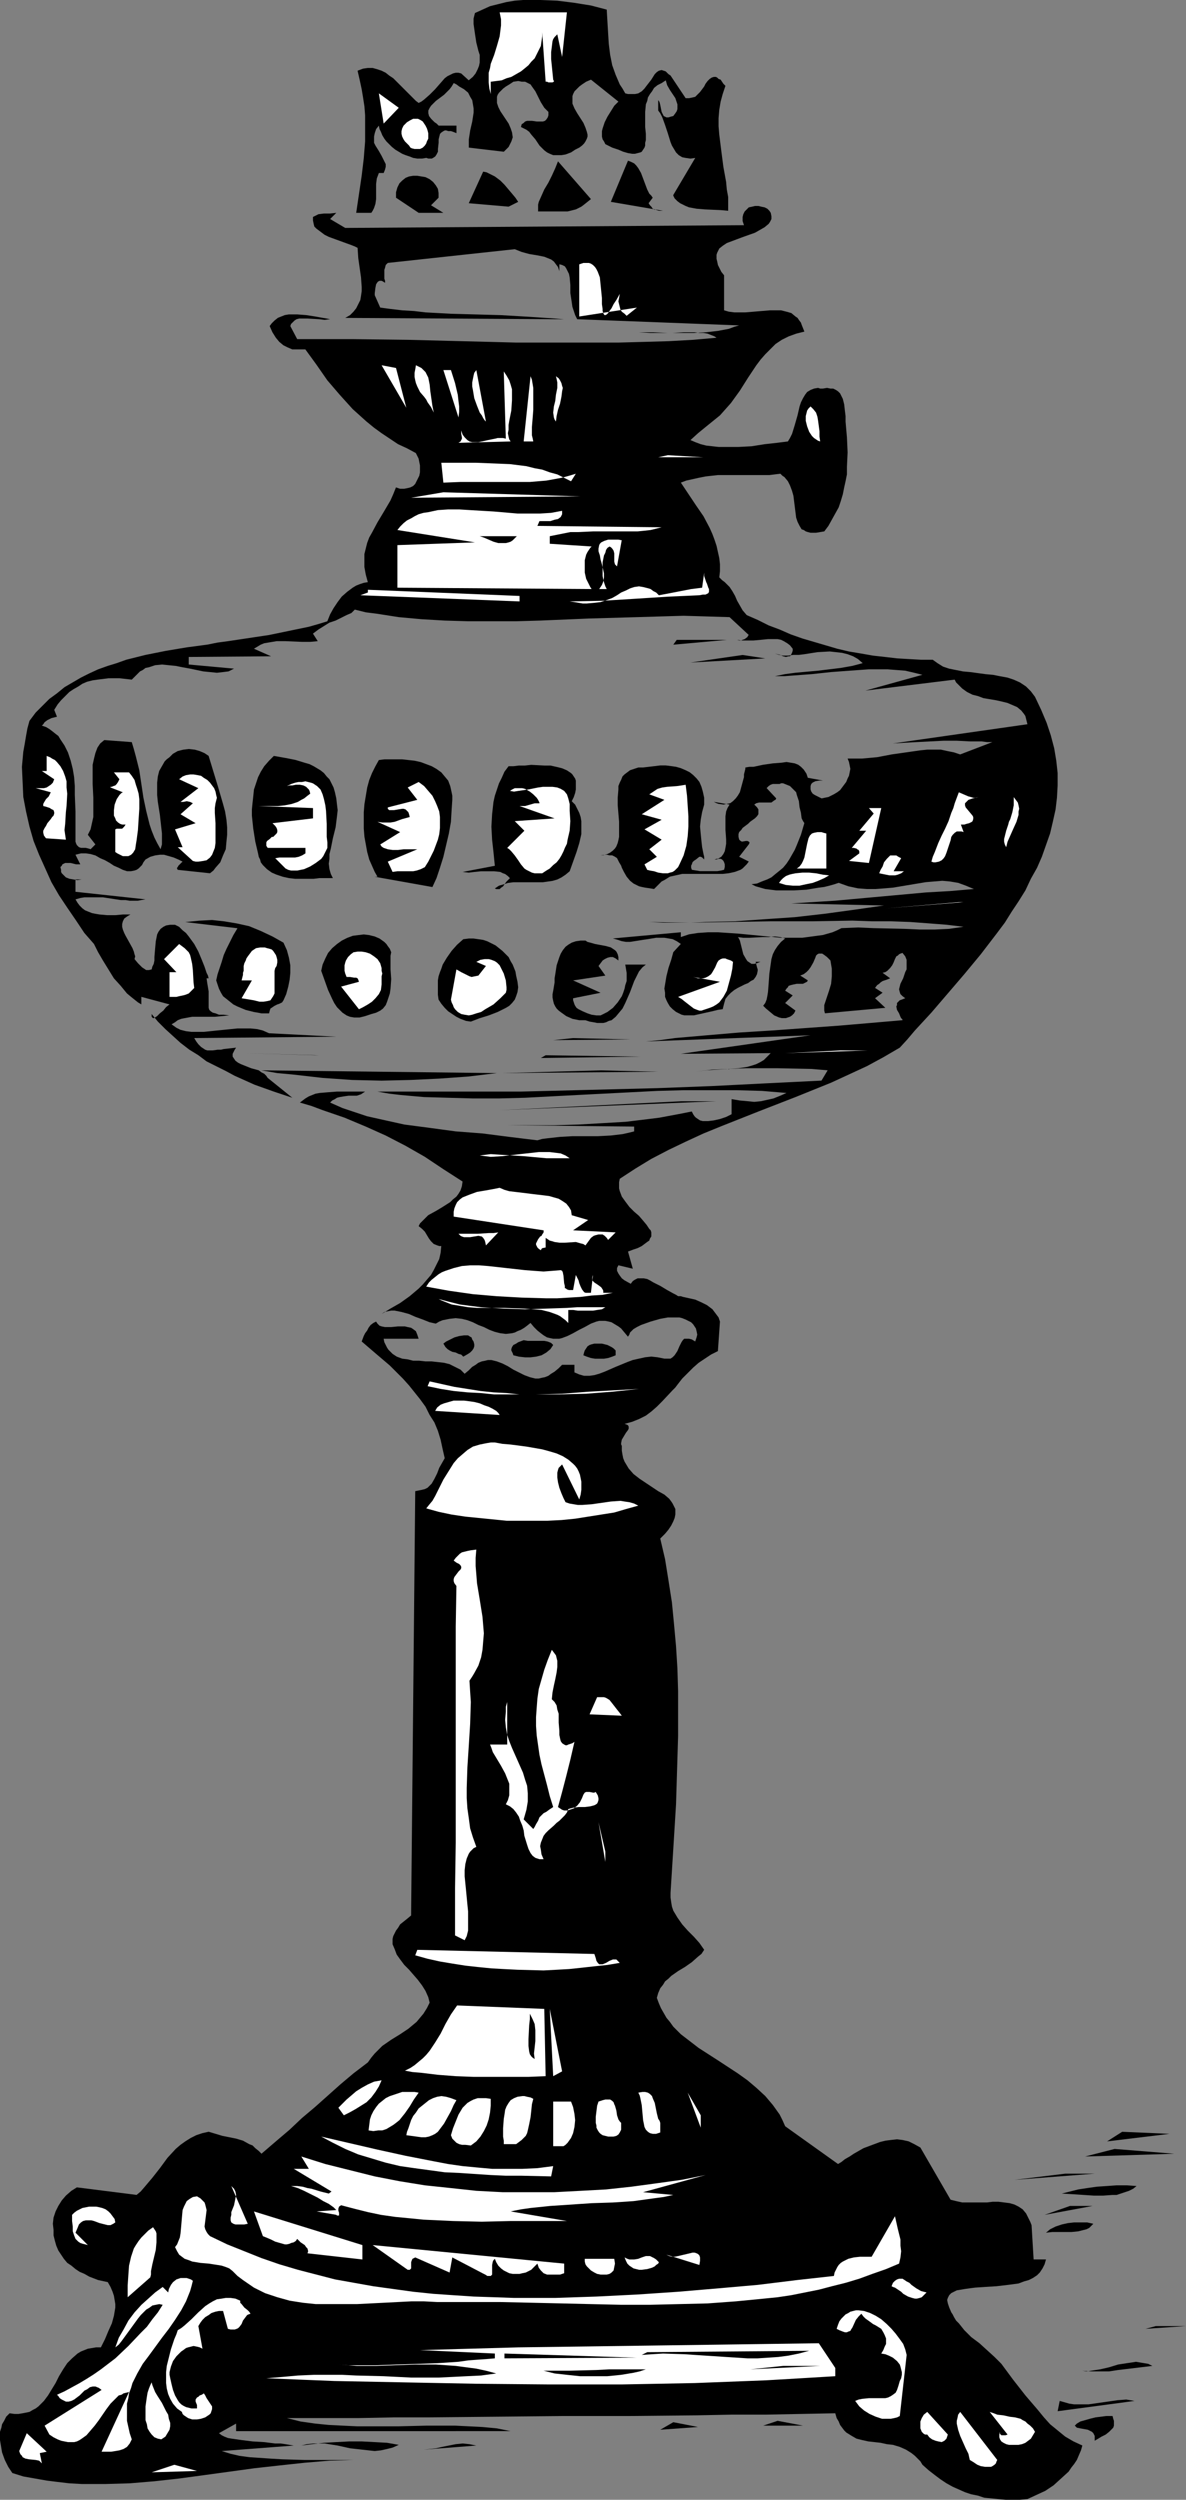 <?xml version="1.0" encoding="UTF-8" standalone="no"?>
<svg
   version="1.0"
   width="73.895mm"
   height="155.668mm"
   id="svg140"
   sodipodi:docname="Lamp - Table 1.wmf"
   xmlns:inkscape="http://www.inkscape.org/namespaces/inkscape"
   xmlns:sodipodi="http://sodipodi.sourceforge.net/DTD/sodipodi-0.dtd"
   xmlns="http://www.w3.org/2000/svg"
   xmlns:svg="http://www.w3.org/2000/svg">
  <rect width="100%" height="100%" fill="#808080" stroke="none"/>
  <sodipodi:namedview
     id="namedview140"
     pagecolor="#ffffff"
     bordercolor="#000000"
     borderopacity="0.25"
     inkscape:showpageshadow="2"
     inkscape:pageopacity="0.0"
     inkscape:pagecheckerboard="0"
     inkscape:deskcolor="#d1d1d1"
     inkscape:document-units="mm" />
  <defs
     id="defs1">
    <pattern
       id="WMFhbasepattern"
       patternUnits="userSpaceOnUse"
       width="6"
       height="6"
       x="0"
       y="0" />
  </defs>
  <path
     style="fill:#000000;fill-opacity:1;fill-rule:evenodd;stroke:none"
     d="m 142.876,2.262 0.162,2.747 0.162,2.747 0.162,2.585 0.323,2.585 0.485,2.424 0.808,2.262 0.485,1.131 0.485,1.131 0.646,0.97 0.646,1.131 0.646,0.162 h 0.485 1.131 l 0.808,-0.162 0.808,-0.485 0.646,-0.646 0.485,-0.646 1.131,-1.454 0.808,-1.293 0.485,-0.485 0.485,-0.323 0.646,-0.162 0.485,0.162 0.485,0.162 0.323,0.323 0.323,0.323 0.485,0.323 3.556,5.333 h 0.808 l 0.808,-0.162 0.646,-0.162 0.485,-0.485 0.646,-0.646 0.97,-1.293 0.323,-0.646 0.485,-0.646 0.485,-0.485 0.485,-0.323 0.485,-0.162 h 0.485 l 0.323,0.162 0.323,0.323 0.485,0.162 0.323,0.485 0.323,0.485 0.485,0.485 -0.646,1.939 -0.485,1.778 -0.323,1.939 -0.162,1.939 v 1.939 l 0.162,1.939 0.485,3.878 0.485,3.717 0.646,3.555 0.162,1.778 0.323,1.778 v 1.616 1.616 l -1.778,-0.162 -3.717,-0.162 -1.94,-0.162 -1.778,-0.323 -0.808,-0.323 -0.646,-0.323 -0.646,-0.323 -0.646,-0.485 -0.646,-0.646 -0.323,-0.646 v -0.162 l 5.172,-8.726 -1.131,0.162 -1.131,-0.162 -0.808,-0.162 -0.808,-0.485 -0.646,-0.646 -0.485,-0.808 -0.485,-0.808 -0.323,-0.808 -0.646,-2.101 -0.646,-1.939 -0.646,-1.778 -0.485,-0.97 -0.485,-0.646 v -2.424 l 0.162,0.162 0.162,0.323 0.162,0.646 0.323,1.616 0.323,0.646 0.162,0.323 0.323,0.162 0.323,0.162 h 0.485 l 0.485,-0.162 0.646,-0.162 0.485,-0.646 0.323,-0.485 0.162,-0.485 V 25.047 24.562 l -0.162,-0.485 -0.323,-0.97 -1.293,-1.939 -0.646,-1.131 -0.323,-1.131 -0.97,0.646 -0.97,0.485 -0.808,0.646 -0.485,0.808 -0.485,0.646 -0.485,0.808 -0.162,0.808 -0.323,0.808 -0.162,1.778 v 1.778 1.778 l 0.162,1.616 v 1.454 l -0.162,0.646 v 0.646 l -0.162,0.485 -0.323,0.485 -0.323,0.485 -0.323,0.162 -0.646,0.162 -0.646,0.162 h -0.646 l -0.97,-0.162 -1.131,-0.323 -1.131,-0.485 -1.455,-0.485 -1.616,-0.808 -0.323,-0.646 -0.323,-0.485 -0.162,-0.646 v -0.646 -0.646 l 0.162,-0.646 0.485,-1.454 0.646,-1.293 0.808,-1.293 0.808,-1.293 0.97,-0.97 -6.465,-5.171 -1.131,0.485 -0.97,0.646 -0.646,0.485 -0.646,0.646 -0.485,0.485 -0.323,0.646 -0.162,0.485 v 0.485 0.646 0.646 l 0.485,1.131 0.646,1.131 1.455,2.262 0.485,1.131 0.323,0.97 0.162,0.646 v 0.485 l -0.162,0.485 -0.323,0.646 -0.323,0.485 -0.485,0.485 -0.646,0.485 -0.97,0.485 -0.97,0.646 -1.293,0.485 -0.97,0.162 h -1.131 -0.808 l -0.808,-0.323 -0.646,-0.323 -0.646,-0.485 -1.131,-1.131 -0.97,-1.454 -0.97,-1.131 -0.485,-0.646 -0.646,-0.485 -0.646,-0.323 -0.646,-0.323 0.162,-0.646 0.485,-0.323 0.323,-0.323 0.485,-0.162 h 1.131 l 1.131,0.162 h 0.97 0.485 l 0.485,-0.162 0.323,-0.323 0.323,-0.485 0.162,-0.485 v -0.808 l -0.485,-0.485 -0.485,-0.485 -0.808,-1.293 -0.646,-1.293 -0.646,-1.293 -0.808,-1.131 -0.323,-0.485 -0.646,-0.323 -0.646,-0.323 h -0.808 l -0.808,-0.162 -1.131,0.162 -0.97,0.646 -0.808,0.485 -0.646,0.485 -0.485,0.485 -0.485,0.485 -0.323,0.485 -0.162,0.485 v 0.485 0.97 l 0.323,0.97 0.485,0.97 0.646,0.97 1.293,1.939 0.485,1.131 0.323,0.97 0.162,1.131 -0.162,0.485 -0.162,0.485 -0.323,0.646 -0.323,0.646 -0.485,0.485 -0.646,0.646 -8.243,-0.97 v -0.97 -0.97 l 0.323,-2.101 0.485,-2.101 0.323,-2.101 v -0.97 l -0.162,-0.97 -0.162,-0.97 -0.485,-0.808 -0.485,-0.97 -0.97,-0.808 -1.131,-0.646 -0.646,-0.485 -0.646,-0.323 -0.485,0.808 -0.485,0.646 -1.293,1.293 -1.293,0.97 -0.646,0.485 -0.646,0.646 -0.485,0.485 -0.323,0.485 -0.323,0.646 v 0.646 l 0.162,0.646 0.485,0.646 0.323,0.323 0.485,0.485 0.485,0.323 0.485,0.485 h 4.202 v 1.778 l -0.808,-0.323 -0.485,-0.162 h -0.646 l -0.485,-0.162 h -0.323 l -0.323,0.162 -0.485,0.323 -0.323,0.323 -0.162,0.646 -0.162,0.646 v 0.808 l -0.162,1.454 v 0.646 l -0.323,0.646 -0.323,0.485 -0.485,0.323 -0.323,0.162 h -0.323 -0.485 l -0.485,-0.162 -0.97,0.162 H 98.268 L 97.298,37.166 96.49,36.843 95.52,36.52 94.712,36.196 93.904,35.712 93.096,35.227 92.288,34.58 91.641,33.934 90.995,33.288 90.51,32.641 90.025,31.833 89.702,31.025 89.378,30.379 89.217,29.571 88.57,30.379 88.247,31.349 88.085,32.157 v 0.646 0.808 l 0.323,0.646 0.808,1.293 0.646,1.131 0.646,1.293 0.323,0.646 v 0.646 l -0.162,0.646 -0.323,0.808 h -1.131 l -0.485,1.293 -0.162,1.293 v 2.262 1.293 l -0.162,1.131 -0.323,0.97 -0.323,0.646 -0.323,0.485 h -5.334 1.778 l 0.646,-4.363 0.646,-4.363 0.485,-4.04 0.323,-4.04 v -4.04 -2.101 l -0.162,-2.101 -0.323,-2.101 -0.323,-1.939 -0.485,-2.262 -0.485,-2.101 1.293,-0.485 1.131,-0.162 h 1.131 l 1.131,0.323 0.97,0.323 0.97,0.485 0.808,0.646 0.97,0.646 1.616,1.616 1.616,1.616 1.455,1.454 0.646,0.646 0.646,0.485 0.646,-0.323 0.646,-0.485 1.293,-1.131 1.293,-1.293 1.131,-1.293 1.131,-1.293 0.646,-0.485 0.646,-0.323 0.646,-0.323 0.646,-0.162 h 0.646 l 0.646,0.162 1.778,1.616 0.97,-0.808 0.646,-0.808 0.485,-0.97 0.323,-0.808 0.162,-0.808 V 13.735 12.927 L 112.652,11.958 112.167,10.019 111.844,7.918 111.683,6.787 111.521,5.656 V 4.363 l 0.323,-1.293 1.778,-0.808 1.778,-0.808 1.939,-0.485 1.94,-0.485 1.939,-0.323 L 123.158,0 h 1.939 2.101 l 4.041,0.162 3.879,0.485 4.041,0.646 z"
     id="path1" />
  <path
     style="fill:#ffffff;fill-opacity:1;fill-rule:evenodd;stroke:none"
     d="m 133.502,2.909 -1.131,10.503 -1.131,-5.333 -0.323,0.323 -0.323,0.323 -0.323,0.485 -0.162,0.485 -0.162,1.293 -0.162,1.293 v 1.616 l 0.162,1.616 0.323,3.232 0.162,0.323 v 0.162 l -0.323,0.162 h -0.162 -0.808 l -0.323,-0.162 h -0.323 L 127.683,7.595 v 0.97 l -0.162,1.131 -0.162,1.131 -0.485,0.97 -0.485,0.97 -0.485,0.97 -0.808,0.808 -0.646,0.808 -0.97,0.808 -0.808,0.646 -1.131,0.646 -1.131,0.646 -1.131,0.323 -1.131,0.485 -1.293,0.162 -1.293,0.162 v 2.909 l -0.323,-1.293 -0.162,-1.454 v -1.131 -1.131 l 0.323,-1.131 0.162,-0.97 0.808,-2.101 0.646,-2.101 0.323,-1.131 0.323,-1.131 0.162,-1.293 0.162,-1.293 V 4.525 l -0.323,-1.616 z"
     id="path2" />
  <path
     style="fill:#ffffff;fill-opacity:1;fill-rule:evenodd;stroke:none"
     d="m 90.348,29.086 -1.131,-7.11 4.687,3.393 z"
     id="path3" />
  <path
     style="fill:#ffffff;fill-opacity:1;fill-rule:evenodd;stroke:none"
     d="m 100.369,33.773 -0.323,0.485 -0.485,0.485 -0.646,0.323 H 98.268 97.621 L 96.975,34.904 96.651,34.742 96.328,34.257 95.358,33.288 95.035,32.803 94.712,32.157 94.55,31.51 v -0.646 l 0.162,-0.646 0.323,-0.646 0.808,-0.808 0.808,-0.485 0.646,-0.323 h 0.646 0.485 l 0.646,0.323 0.485,0.323 0.323,0.485 0.323,0.485 0.323,0.646 0.162,0.485 0.162,0.646 v 0.646 0.646 l -0.323,0.646 z"
     id="path4" />
  <path
     style="fill:#000000;fill-opacity:1;fill-rule:evenodd;stroke:none"
     d="m 139.159,46.861 -0.808,0.646 -0.808,0.646 -0.646,0.485 -0.646,0.323 -0.646,0.323 -0.646,0.162 -1.293,0.323 h -5.818 -1.131 v -0.485 -0.485 -0.646 l 0.162,-0.646 0.646,-1.454 0.646,-1.454 0.97,-1.616 0.808,-1.616 0.808,-1.778 0.646,-1.616 z"
     id="path5" />
  <path
     style="fill:#000000;fill-opacity:1;fill-rule:evenodd;stroke:none"
     d="m 153.705,46.538 -0.97,1.293 0.323,0.485 0.323,0.323 0.323,0.485 0.485,0.162 0.485,0.162 0.485,0.162 h 0.485 0.485 l -12.283,-2.101 4.041,-9.695 0.808,0.323 0.646,0.323 0.485,0.485 0.485,0.646 0.646,1.131 0.485,1.293 0.485,1.293 0.485,1.293 0.485,0.97 0.485,0.485 z"
     id="path6" />
  <path
     style="fill:#000000;fill-opacity:1;fill-rule:evenodd;stroke:none"
     d="m 103.278,46.538 -1.778,1.778 2.909,1.778 h -9.374 3.556 l -5.334,-3.555 v -0.646 -0.646 l 0.323,-1.131 0.485,-0.97 0.646,-0.646 0.808,-0.646 0.808,-0.323 0.97,-0.162 h 0.97 l 0.97,0.162 0.97,0.162 0.97,0.485 0.808,0.646 0.646,0.808 0.485,0.808 0.162,0.97 z"
     id="path7" />
  <path
     style="fill:#000000;fill-opacity:1;fill-rule:evenodd;stroke:none"
     d="m 122.026,47.508 -2.263,1.131 -9.374,-0.808 3.394,-7.433 0.808,0.162 0.646,0.323 1.293,0.646 1.293,0.97 0.97,0.97 1.778,2.101 0.808,0.97 z"
     id="path8" />
  <path
     style="fill:#000000;fill-opacity:1;fill-rule:evenodd;stroke:none"
     d="m 181.666,51.548 -0.323,0.646 -0.323,0.485 -0.97,0.808 -1.131,0.646 -1.131,0.646 -2.748,0.97 -1.293,0.485 -1.293,0.485 -1.293,0.485 -0.97,0.646 -0.808,0.646 -0.485,0.97 -0.162,0.485 v 0.485 0.485 l 0.162,0.646 0.162,0.808 0.323,0.646 0.485,0.97 0.646,0.808 v 8.241 l 1.131,0.323 1.293,0.162 h 1.293 1.293 l 5.818,-0.485 h 1.293 1.293 l 1.293,0.323 1.131,0.323 0.97,0.808 0.485,0.323 0.323,0.485 0.485,0.646 0.162,0.485 0.323,0.808 0.323,0.808 -1.939,0.485 -1.778,0.646 -1.616,0.808 -1.455,0.97 -1.131,1.131 -1.293,1.293 -1.131,1.293 -0.97,1.293 -1.939,2.909 -1.939,3.07 -2.101,2.909 -1.293,1.454 -1.293,1.454 -3.394,2.747 -1.778,1.454 -1.778,1.616 1.131,0.485 1.293,0.485 1.293,0.323 1.455,0.162 1.455,0.162 h 1.455 3.232 l 3.071,-0.162 3.071,-0.485 1.455,-0.162 1.455,-0.162 1.293,-0.162 1.293,-0.162 0.485,-0.808 0.485,-0.97 0.646,-2.101 0.646,-2.262 0.485,-2.101 0.323,-0.97 0.485,-0.97 0.485,-0.808 0.485,-0.646 0.808,-0.485 0.808,-0.323 0.97,-0.162 0.485,0.162 h 0.646 l 0.97,-0.162 0.808,0.162 h 0.646 l 0.646,0.323 0.485,0.323 0.485,0.485 0.323,0.646 0.323,0.646 0.323,1.293 0.162,1.454 0.162,1.293 v 1.293 l 0.323,3.717 0.162,3.555 -0.162,3.393 v 1.778 l -0.323,1.616 -0.323,1.454 -0.323,1.616 -0.485,1.616 -0.485,1.454 -0.808,1.454 -0.808,1.454 -0.808,1.454 -0.97,1.293 -0.97,0.162 -0.97,0.162 h -1.293 l -0.646,-0.162 -0.485,-0.162 -0.485,-0.323 -0.485,-0.162 -0.485,-0.808 -0.485,-0.97 -0.323,-0.97 -0.162,-1.293 -0.323,-2.585 -0.162,-1.293 -0.323,-1.131 -0.485,-1.293 -0.485,-0.97 -0.808,-0.97 -0.485,-0.323 -0.485,-0.485 -2.586,0.323 h -2.909 -5.98 -3.232 l -2.909,0.323 -1.616,0.323 -1.455,0.323 -1.455,0.323 -1.293,0.485 3.556,5.332 1.778,2.585 1.455,2.747 0.646,1.454 0.485,1.293 0.485,1.454 0.323,1.454 0.323,1.454 0.162,1.454 v 1.616 l -0.162,1.454 0.646,0.646 0.646,0.485 1.131,1.131 0.646,0.97 0.646,1.131 0.485,1.131 0.646,1.131 0.646,1.131 0.97,1.131 2.586,1.131 2.586,1.293 2.586,0.97 2.586,1.131 2.748,0.97 2.748,0.808 2.748,0.808 2.748,0.808 2.748,0.646 2.909,0.485 2.748,0.485 2.909,0.323 2.748,0.323 2.748,0.162 2.909,0.162 h 2.748 l 1.131,0.808 1.293,0.808 1.455,0.485 1.616,0.323 1.616,0.323 1.778,0.162 3.556,0.485 1.778,0.162 1.616,0.323 1.778,0.323 1.455,0.485 1.455,0.646 1.455,0.97 0.485,0.485 0.646,0.646 0.485,0.646 0.485,0.646 1.455,3.07 1.293,3.07 0.97,2.909 0.808,3.07 0.485,2.909 0.323,2.909 v 2.909 l -0.162,2.909 -0.323,2.747 -0.646,2.909 -0.646,2.747 -0.97,2.747 -0.97,2.747 -1.131,2.585 -1.455,2.585 -1.293,2.747 -1.616,2.585 -1.616,2.424 -1.616,2.585 -1.939,2.585 -3.717,4.848 -3.879,4.686 -3.879,4.525 -1.94,2.262 -1.939,2.262 -3.879,4.201 -1.778,2.101 -1.778,1.939 -3.879,2.262 -3.879,2.101 -4.202,1.939 -4.202,1.939 -8.404,3.393 -8.728,3.393 -8.566,3.393 -4.364,1.778 -4.202,1.939 -4.041,1.939 -4.041,2.101 -3.717,2.262 -3.717,2.424 -0.162,0.808 v 0.646 0.808 l 0.162,0.646 0.485,1.293 0.808,1.131 0.97,1.293 1.131,1.131 1.131,0.97 0.97,1.131 0.808,0.97 0.646,0.97 0.323,0.323 0.162,0.485 v 0.485 0.485 l -0.323,0.485 -0.162,0.485 -0.485,0.323 -0.646,0.485 -0.646,0.485 -0.97,0.485 -0.97,0.323 -1.293,0.485 1.131,4.04 -3.394,-0.808 -0.323,0.646 v 0.646 l 0.323,0.646 0.323,0.485 0.485,0.646 0.646,0.485 1.455,0.808 0.485,-0.646 0.485,-0.323 0.646,-0.323 h 0.646 0.808 l 0.808,0.162 0.646,0.323 0.808,0.485 1.616,0.808 1.616,0.97 1.455,0.808 0.646,0.323 0.485,0.323 h 0.646 l 0.485,0.162 1.455,0.323 1.455,0.323 1.455,0.646 1.293,0.646 1.293,0.97 0.485,0.646 0.485,0.646 0.485,0.646 0.323,0.97 -0.485,6.948 -1.616,0.808 -1.455,0.97 -1.455,0.97 -1.293,1.131 -2.586,2.585 -1.131,1.454 -0.485,0.646 -0.646,0.646 -2.424,2.585 -1.293,1.293 -1.293,1.131 -1.293,0.97 -1.616,0.808 -1.616,0.646 -1.778,0.485 0.485,0.162 0.323,0.162 0.162,0.323 v 0.162 0.323 l -0.162,0.323 -0.485,0.646 -0.485,0.808 -0.485,0.808 -0.162,0.808 v 0.323 l 0.162,0.323 v 1.131 l 0.162,0.97 0.162,0.808 0.323,0.808 0.485,0.808 0.485,0.808 1.131,1.293 1.455,1.131 1.455,0.97 2.909,1.939 1.455,0.808 1.131,0.97 0.485,0.646 0.323,0.485 0.323,0.646 0.323,0.646 v 0.646 0.646 l -0.162,0.808 -0.323,0.808 -0.485,0.97 -0.646,0.97 -0.808,0.97 -1.131,1.131 1.131,4.848 0.808,5.009 0.808,5.171 0.485,5.009 0.485,5.333 0.323,5.171 0.162,5.332 v 5.333 5.333 l -0.162,5.332 -0.323,10.665 -0.646,10.503 -0.646,10.342 v 1.131 l 0.162,1.131 0.162,0.97 0.323,0.97 0.485,0.808 0.485,0.808 1.131,1.616 1.293,1.454 0.646,0.646 0.808,0.808 1.293,1.454 1.131,1.616 -0.646,0.97 -0.808,0.646 -1.455,1.293 -1.616,1.131 -1.616,0.97 -1.616,1.131 -0.646,0.646 -0.808,0.646 -0.485,0.808 -0.646,0.808 -0.485,1.131 -0.323,1.131 0.485,1.293 0.485,1.131 0.646,1.131 0.646,1.131 0.808,0.97 0.808,1.131 1.778,1.778 2.101,1.616 2.101,1.616 4.525,2.909 4.687,3.07 2.263,1.616 2.101,1.778 2.101,1.939 1.778,2.101 0.808,1.131 0.808,1.131 0.646,1.293 0.646,1.454 12.445,8.888 0.808,-0.485 0.808,-0.646 1.131,-0.646 0.97,-0.646 2.263,-1.293 1.293,-0.485 1.293,-0.485 1.293,-0.485 1.293,-0.323 1.293,-0.162 1.455,-0.162 1.293,0.162 1.455,0.323 1.293,0.646 1.455,0.808 7.111,12.281 1.293,0.323 1.455,0.323 h 1.455 1.455 2.909 l 1.293,-0.162 h 1.455 l 1.293,0.162 1.293,0.162 1.131,0.323 0.97,0.485 0.97,0.646 0.808,0.97 0.323,0.646 0.323,0.646 0.323,0.646 0.323,0.808 0.485,8.08 h 2.909 l -0.323,1.131 -0.485,0.97 -0.646,0.97 -0.646,0.646 -0.97,0.646 -0.97,0.485 -1.131,0.323 -1.293,0.485 -2.424,0.323 -2.748,0.323 -2.586,0.162 -2.424,0.162 -1.293,0.162 -1.131,0.162 -0.97,0.162 -0.97,0.162 -0.646,0.323 -0.646,0.323 -0.485,0.485 -0.323,0.646 -0.162,0.485 0.162,0.808 0.323,0.97 0.485,1.131 0.323,0.485 0.323,0.646 0.485,0.808 0.646,0.646 0.646,0.808 0.646,0.808 0.808,0.808 0.808,0.808 1.94,1.454 1.778,1.616 1.778,1.616 1.616,1.616 2.748,3.717 2.909,3.717 2.909,3.393 1.455,1.778 1.455,1.616 1.778,1.454 1.778,1.454 1.939,1.131 2.101,0.97 -0.323,1.131 -0.485,1.131 -0.485,1.131 -0.646,0.97 -0.646,0.808 -0.646,0.97 -1.778,1.616 -1.778,1.616 -1.939,1.293 -2.101,0.97 -2.101,0.97 -1.778,0.162 h -3.394 l -1.778,-0.162 -3.232,-0.323 -1.455,-0.485 -1.616,-0.323 -1.455,-0.485 -1.455,-0.646 -1.455,-0.646 -1.455,-0.808 -1.455,-0.97 -1.293,-0.97 -1.455,-1.131 -1.455,-1.293 -0.485,-0.808 -0.646,-0.646 -0.646,-0.646 -0.808,-0.646 -1.293,-0.808 -1.455,-0.646 -1.616,-0.485 -1.455,-0.162 -1.455,-0.323 -1.455,-0.162 -1.455,-0.162 -1.455,-0.323 -1.293,-0.323 -1.131,-0.646 -1.293,-0.808 -0.485,-0.485 -0.485,-0.646 -0.485,-0.646 -0.323,-0.808 -0.485,-0.808 -0.323,-1.131 -8.243,0.162 -8.243,0.162 h -8.081 l -8.081,0.162 -15.839,0.162 h -15.678 l -15.839,0.162 -16.001,0.162 h -8.081 l -8.243,0.162 h -8.404 -8.404 l 3.232,0.808 3.394,0.485 3.232,0.323 3.232,0.162 3.394,0.162 h 3.232 6.627 l 6.627,-0.162 h 6.627 l 3.232,0.162 3.232,0.162 3.394,0.323 3.232,0.646 H 55.599 v -1.778 l -4.041,2.262 0.646,0.485 0.646,0.323 0.808,0.323 0.97,0.162 1.131,0.162 1.131,0.162 2.586,0.323 2.748,0.162 2.586,0.323 h 1.293 l 1.131,0.162 0.97,0.162 0.97,0.162 -16.971,1.293 2.101,0.646 2.101,0.485 2.424,0.323 2.424,0.162 2.424,0.162 2.748,0.162 5.334,0.162 h 11.314 5.818 l 2.748,0.162 2.909,0.323 -2.909,-0.323 -2.748,-0.162 h -2.748 -2.909 l -5.657,0.162 -5.818,0.485 -5.98,0.646 -5.818,0.646 -11.799,1.616 -5.98,0.808 -5.818,0.646 -5.818,0.485 -5.657,0.162 h -2.909 -2.748 l -2.909,-0.162 -2.748,-0.323 -2.586,-0.323 -2.748,-0.485 -2.748,-0.485 -2.586,-0.808 -0.97,-1.454 L 1.131,578.981 0.485,577.203 0.162,575.264 0,574.295 v -0.97 -0.97 l 0.323,-0.97 0.162,-0.808 0.485,-0.808 0.485,-0.97 0.808,-0.808 1.131,0.162 h 0.97 l 0.97,-0.162 0.808,-0.162 0.808,-0.162 0.808,-0.485 0.646,-0.323 0.646,-0.485 1.293,-1.293 0.97,-1.293 1.778,-2.909 0.808,-1.616 0.97,-1.616 0.97,-1.454 1.131,-1.131 1.293,-1.131 0.808,-0.485 0.808,-0.323 0.808,-0.323 0.97,-0.162 0.97,-0.162 h 1.131 l 0.97,-1.939 0.808,-1.939 0.808,-1.778 0.485,-1.778 0.162,-0.97 0.162,-0.97 v -0.808 l -0.162,-0.97 -0.162,-0.97 -0.323,-0.97 -0.485,-1.131 -0.646,-1.131 -2.263,-0.485 -2.101,-0.808 -1.131,-0.646 -1.131,-0.485 -0.97,-0.646 -0.97,-0.808 -0.97,-0.646 -0.808,-0.97 -0.646,-0.97 -0.646,-0.97 -0.485,-1.131 -0.323,-1.131 -0.323,-1.293 v -1.293 l -0.162,-1.454 0.162,-1.454 0.485,-1.454 0.646,-1.293 0.808,-1.293 0.97,-1.131 1.293,-1.131 1.293,-0.808 14.061,1.778 0.97,-0.808 0.97,-1.131 1.778,-2.101 1.778,-2.262 1.778,-2.424 1.939,-2.101 1.131,-0.97 1.131,-0.808 1.293,-0.808 1.293,-0.646 1.455,-0.485 1.455,-0.323 1.616,0.485 1.616,0.485 1.616,0.323 1.616,0.323 1.616,0.485 1.455,0.808 0.808,0.323 0.646,0.646 0.808,0.646 0.646,0.646 3.394,-2.909 3.232,-2.747 2.909,-2.747 3.071,-2.585 5.98,-5.333 3.071,-2.585 3.394,-2.585 0.808,-1.131 0.808,-0.97 0.97,-0.97 0.808,-0.808 2.101,-1.454 2.101,-1.293 1.939,-1.293 0.97,-0.808 0.97,-0.808 0.808,-0.97 0.808,-0.97 0.808,-1.293 0.646,-1.293 -0.323,-1.293 -0.646,-1.454 -0.808,-1.293 -0.97,-1.293 -2.101,-2.424 -1.131,-1.131 -0.97,-1.293 -0.808,-1.131 -0.485,-1.293 -0.485,-1.131 v -0.646 -0.646 l 0.162,-0.646 0.323,-0.646 0.323,-0.646 0.485,-0.646 0.485,-0.808 0.808,-0.646 0.808,-0.646 0.97,-0.808 0.97,-99.863 0.808,-0.162 0.808,-0.162 0.646,-0.162 0.646,-0.323 0.485,-0.485 0.485,-0.485 0.646,-1.131 0.646,-1.293 0.485,-1.293 0.646,-1.131 0.646,-1.131 -0.485,-2.101 -0.485,-2.262 -0.646,-2.101 -0.808,-1.939 -1.131,-1.778 -0.97,-1.939 -1.293,-1.778 -1.293,-1.616 -1.293,-1.616 -1.455,-1.616 -3.071,-3.07 -3.232,-2.747 -3.394,-2.909 0.485,-1.293 0.323,-0.646 0.485,-0.646 0.323,-0.646 0.485,-0.646 0.646,-0.485 0.646,-0.323 0.323,0.485 0.485,0.485 0.485,0.162 0.808,0.162 h 1.455 l 1.616,-0.162 h 1.616 l 0.646,0.162 0.808,0.162 0.485,0.323 0.646,0.485 0.323,0.808 0.323,0.97 h -8.243 l 0.162,0.808 0.323,0.646 0.323,0.646 0.323,0.485 0.485,0.485 0.485,0.485 0.97,0.646 1.293,0.485 1.293,0.162 1.293,0.323 h 1.455 l 1.455,0.162 h 1.455 l 1.455,0.162 1.455,0.162 1.293,0.323 1.293,0.646 1.293,0.646 0.485,0.485 0.485,0.485 0.97,-0.808 0.808,-0.808 0.808,-0.485 0.646,-0.485 0.808,-0.323 0.808,-0.162 0.646,-0.162 h 0.808 l 1.293,0.323 1.293,0.485 1.293,0.646 1.293,0.808 1.293,0.646 1.293,0.646 1.293,0.485 1.293,0.323 h 0.808 l 0.646,-0.162 0.808,-0.162 0.808,-0.323 0.646,-0.485 0.808,-0.485 0.97,-0.808 0.808,-0.808 h 2.909 v 1.778 l 1.131,0.485 1.131,0.323 h 1.293 l 1.131,-0.162 1.131,-0.323 1.293,-0.485 2.586,-1.131 2.748,-1.131 1.293,-0.485 1.455,-0.323 1.455,-0.323 1.455,-0.162 1.455,0.162 1.616,0.323 h 0.808 0.646 l 0.485,-0.323 0.485,-0.485 0.323,-0.485 0.323,-0.485 0.485,-1.131 0.485,-0.97 0.323,-0.485 0.323,-0.323 h 0.485 0.646 l 0.646,0.162 0.808,0.485 0.323,-0.97 0.162,-0.646 -0.162,-0.808 -0.162,-0.646 -0.323,-0.485 -0.323,-0.485 -0.485,-0.485 -0.646,-0.323 -0.646,-0.323 -0.808,-0.323 -0.646,-0.162 h -0.97 -1.778 l -1.778,0.323 -2.263,0.646 -2.263,0.808 -0.97,0.485 -0.808,0.485 -0.808,0.808 -0.162,0.485 -0.323,0.485 -0.808,-0.97 -0.808,-0.97 -0.646,-0.485 -0.808,-0.485 -0.808,-0.485 -0.646,-0.162 -0.808,-0.162 h -0.646 -0.808 l -0.646,0.162 -1.293,0.485 -1.455,0.808 -1.293,0.646 -1.455,0.808 -1.293,0.646 -1.293,0.485 -0.646,0.162 h -0.808 -0.646 l -0.808,-0.162 -0.646,-0.162 -0.808,-0.485 -0.646,-0.485 -0.808,-0.646 -0.808,-0.808 -0.808,-0.97 -0.808,0.646 -0.646,0.485 -0.808,0.485 -0.808,0.323 -0.646,0.323 -0.646,0.162 -1.455,0.162 -1.293,-0.162 -1.293,-0.323 -1.293,-0.485 -1.293,-0.646 -1.293,-0.485 -1.293,-0.646 -1.293,-0.485 -1.293,-0.323 -1.455,-0.162 -1.455,0.162 -0.808,0.162 -0.808,0.162 -0.808,0.323 -0.808,0.485 -1.455,-0.323 -1.616,-0.646 -1.778,-0.646 -1.455,-0.646 -1.778,-0.485 -0.808,-0.162 -0.808,-0.162 h -0.808 l -0.808,0.162 -0.808,0.162 -0.646,0.485 2.101,-1.293 2.263,-1.293 2.263,-1.616 2.101,-1.778 0.97,-0.97 0.97,-1.131 0.97,-1.131 0.646,-1.131 0.646,-1.293 0.646,-1.293 0.323,-1.454 0.162,-1.616 h -0.485 l -0.485,-0.162 -0.808,-0.323 -0.646,-0.646 -0.485,-0.646 -0.97,-1.616 -0.646,-0.646 -0.808,-0.646 0.323,-0.646 0.646,-0.646 0.647,-0.646 0.646,-0.646 1.778,-0.97 1.616,-0.97 1.778,-1.131 0.646,-0.646 0.808,-0.646 0.485,-0.646 0.485,-0.808 0.323,-0.97 0.162,-1.131 -4.525,-2.909 -4.364,-2.909 -4.525,-2.585 -4.687,-2.424 -4.687,-2.101 -5.01,-2.101 -5.172,-1.778 -2.586,-0.97 -2.748,-0.808 0.646,-0.485 0.646,-0.485 0.808,-0.485 0.808,-0.323 0.808,-0.323 0.97,-0.162 1.939,-0.162 2.101,-0.162 h 2.101 4.525 l -0.485,0.323 -0.485,0.323 -0.97,0.323 h -1.939 l -1.131,0.162 -0.97,0.162 -0.646,0.162 -0.485,0.323 -0.646,0.323 -0.485,0.485 2.909,1.293 2.909,0.97 2.909,0.97 2.909,0.646 2.909,0.646 2.909,0.646 6.142,0.808 5.98,0.808 6.303,0.485 6.303,0.808 6.627,0.808 1.131,-0.323 1.293,-0.162 2.909,-0.323 2.909,-0.162 h 2.909 3.071 l 3.071,-0.162 2.748,-0.323 1.455,-0.323 1.293,-0.323 v -1.131 l -29.901,-0.323 h 11.152 l 5.657,-0.162 5.657,-0.323 5.495,-0.323 5.334,-0.646 2.586,-0.323 2.586,-0.485 2.586,-0.485 2.424,-0.485 0.323,0.646 0.323,0.485 0.323,0.323 0.485,0.323 0.485,0.323 0.646,0.162 h 0.646 0.646 l 1.293,-0.162 1.455,-0.323 1.455,-0.485 1.293,-0.646 v -3.555 l 1.94,0.323 1.778,0.162 1.616,0.162 1.616,-0.162 1.455,-0.323 1.455,-0.323 1.616,-0.646 1.455,-0.646 -5.818,-0.485 -5.98,-0.162 h -6.142 -6.303 l -6.142,0.162 -6.303,0.323 -12.607,0.646 -6.142,0.323 -6.142,0.323 -6.142,0.162 h -6.142 l -5.818,-0.162 -5.657,-0.162 -5.495,-0.485 -2.748,-0.323 -2.748,-0.485 h 7.111 13.576 6.627 6.465 l 6.627,-0.162 12.768,-0.323 12.768,-0.323 12.768,-0.485 12.768,-0.646 6.627,-0.323 6.465,-0.323 1.455,-2.424 -3.879,-0.323 -7.758,-0.162 h -3.879 -3.879 l -3.879,0.162 -4.041,0.162 -3.879,0.485 2.748,-0.323 2.586,-0.162 2.586,-0.162 2.263,-0.162 2.101,-0.323 1.131,-0.323 0.97,-0.323 0.97,-0.485 0.808,-0.485 0.808,-0.808 0.808,-0.808 -21.173,0.162 30.547,-4.363 -38.79,1.454 3.394,-0.323 3.556,-0.485 7.435,-0.646 7.596,-0.646 7.758,-0.485 15.678,-1.131 7.596,-0.646 7.435,-0.646 v -0.162 l -0.162,-0.162 -0.162,-0.162 -0.162,-0.323 -0.323,-0.808 -0.485,-0.808 -0.162,-0.808 0.162,-0.323 v -0.485 l 0.323,-0.323 0.323,-0.323 0.485,-0.162 0.808,-0.323 -0.646,-0.485 -0.485,-0.485 -0.162,-0.485 -0.162,-0.646 0.162,-0.646 0.162,-0.646 0.646,-1.293 0.485,-1.454 0.323,-0.646 v -0.808 -0.808 -0.646 l -0.323,-0.808 -0.646,-0.808 -0.485,0.162 -0.323,0.162 -0.323,0.323 -0.323,0.162 -0.323,0.646 -0.323,0.808 -0.323,0.646 -0.485,0.646 -0.323,0.323 -0.323,0.323 -0.485,0.323 -0.646,0.162 1.778,1.293 -0.808,0.323 -0.97,0.323 -0.485,0.323 -0.323,0.323 -0.485,0.323 -0.485,0.646 1.778,1.131 -1.778,1.293 2.424,2.262 -14.223,1.293 -0.162,-0.646 v -0.646 -0.646 l 0.162,-0.485 0.485,-1.454 0.485,-1.454 0.485,-1.616 0.162,-1.778 v -0.97 -0.808 l -0.162,-0.97 -0.162,-0.97 -0.808,-0.808 -0.646,-0.485 -0.485,-0.323 h -0.485 -0.323 l -0.323,0.162 -0.323,0.323 -0.162,0.485 -0.485,1.131 -0.646,1.131 -0.485,0.646 -0.485,0.485 -0.646,0.485 -0.808,0.323 1.778,1.131 -0.162,0.323 -0.323,0.162 -0.646,0.323 h -1.455 l -0.808,0.162 -0.646,0.162 -0.485,0.162 -0.162,0.323 -0.323,0.323 -0.323,0.485 1.778,1.131 -1.778,1.778 2.424,1.778 -0.323,0.646 -0.485,0.485 -0.485,0.323 -0.485,0.162 -0.485,0.162 h -0.485 -0.485 l -0.646,-0.162 -1.131,-0.485 -0.97,-0.808 -0.97,-0.808 -0.646,-0.646 0.485,-0.646 0.323,-0.808 0.162,-0.808 0.162,-0.97 0.162,-2.101 0.162,-2.262 0.323,-2.262 0.162,-1.131 0.323,-1.131 0.485,-0.97 0.646,-0.97 0.808,-0.97 0.97,-0.808 -1.131,-0.323 -1.293,-0.162 -1.455,0.162 h -1.455 l -3.071,0.162 h -1.455 l -1.293,-0.162 0.162,0.162 0.162,0.323 0.162,0.323 0.162,0.646 0.323,1.293 0.323,1.293 0.646,1.131 0.323,0.485 0.485,0.323 0.485,0.323 h 0.646 l 0.646,-0.162 0.808,-0.323 h -1.131 l 0.162,0.646 0.162,0.646 0.162,0.485 v 0.323 l -0.162,0.808 -0.323,0.646 -0.485,0.646 -0.646,0.323 -0.646,0.485 -0.808,0.323 -1.616,0.808 -0.808,0.485 -0.808,0.646 -0.646,0.646 -0.646,0.808 -0.323,1.131 -0.162,0.646 -0.162,0.646 -1.131,0.162 -1.293,0.323 -1.455,0.323 -1.455,0.323 -1.455,0.323 h -1.455 -0.808 l -0.646,-0.162 -0.646,-0.323 -0.646,-0.323 -0.808,-0.646 -0.646,-0.646 -0.485,-0.808 -0.323,-0.646 -0.323,-0.808 v -0.97 l -0.162,-0.97 0.162,-0.97 0.323,-1.939 0.485,-1.939 0.323,-0.97 0.323,-0.97 0.485,-1.778 1.778,-1.939 -0.97,-0.646 -0.97,-0.485 -0.97,-0.162 -0.97,-0.162 h -0.97 -0.97 l -1.94,0.323 -1.131,0.162 -0.97,0.162 -2.101,0.323 h -0.97 l -0.97,-0.162 -0.97,-0.323 -1.131,-0.323 16.001,-1.454 v 1.131 l 1.939,-0.646 2.101,-0.323 2.424,-0.162 h 2.263 l 2.424,0.162 2.424,0.162 5.01,0.485 5.01,0.485 h 2.424 2.586 l 2.424,-0.323 2.424,-0.323 2.263,-0.646 1.131,-0.485 0.97,-0.485 3.879,-0.162 3.717,0.162 7.273,0.162 3.556,0.162 h 3.556 l 3.394,-0.162 3.394,-0.485 -4.041,-0.485 -4.202,-0.323 -4.364,-0.323 -4.525,-0.162 h -4.525 l -4.525,-0.162 -9.536,0.162 h -9.536 l -9.697,0.162 -9.536,0.162 -9.536,-0.162 3.232,0.162 h 6.465 l 3.556,-0.162 6.95,-0.162 6.95,-0.485 7.111,-0.485 7.111,-0.808 7.111,-0.97 6.788,-0.97 -21.819,-0.485 5.172,-0.323 5.172,-0.323 10.667,-0.97 5.334,-0.485 5.334,-0.485 5.657,-0.323 5.657,-0.485 -1.939,-0.808 -1.778,-0.646 -1.94,-0.323 -1.778,-0.162 -1.939,0.162 -1.94,0.162 -3.879,0.646 -3.879,0.646 -1.939,0.162 -2.101,0.162 h -2.101 l -2.101,-0.162 -2.263,-0.485 -2.263,-0.808 -0.97,0.323 -1.131,0.323 -1.293,0.323 -1.293,0.162 -2.909,0.485 -2.909,0.162 h -2.909 -1.293 l -1.293,-0.162 -1.293,-0.162 -1.131,-0.323 -1.131,-0.323 -0.97,-0.485 1.293,-0.162 1.131,-0.485 1.293,-0.485 0.97,-0.485 0.97,-0.808 0.808,-0.646 0.97,-0.808 0.808,-0.97 0.646,-0.97 0.646,-1.131 0.646,-1.131 0.485,-1.131 0.97,-2.424 0.808,-2.747 -0.323,-0.485 -0.323,-0.646 -0.162,-1.293 -0.323,-1.293 -0.162,-1.454 -0.485,-1.454 -0.162,-0.646 -0.485,-0.485 -0.485,-0.485 -0.485,-0.485 -0.808,-0.323 -0.808,-0.323 h -0.485 l -0.323,0.162 h -1.131 -0.485 l -0.485,0.162 -0.485,0.323 -0.485,0.485 2.263,2.424 -0.162,0.323 -0.323,0.162 -0.646,0.485 h -0.646 -1.455 -0.808 l -0.646,0.162 -0.485,0.323 0.646,0.646 0.323,0.485 v 0.646 0.485 l -0.323,0.485 -0.485,0.485 -1.131,0.808 -0.485,0.485 -0.646,0.485 -0.646,0.485 -0.323,0.485 -0.485,0.485 -0.162,0.485 v 0.646 l 0.162,0.646 0.323,0.323 0.323,0.162 0.97,-0.162 h 0.323 l 0.323,0.162 0.162,0.162 v 0.162 l -0.162,0.323 -2.263,2.909 2.263,1.131 -0.485,0.646 -0.485,0.485 -0.485,0.485 -0.485,0.323 -1.293,0.485 -1.455,0.323 -1.455,0.162 h -1.455 -6.465 -1.616 l -1.455,0.323 -1.455,0.323 -1.293,0.808 -0.646,0.323 -0.646,0.646 -0.485,0.485 -0.646,0.646 -0.97,-0.162 -1.131,-0.162 -0.808,-0.162 -0.646,-0.162 -0.646,-0.323 -0.646,-0.323 -0.808,-0.646 -0.808,-0.97 -0.646,-1.131 -0.323,-0.646 -0.162,-0.323 -0.162,-0.485 -0.485,-0.808 -0.485,-0.97 -0.485,-0.323 -0.646,-0.323 h -0.646 l -0.646,-0.162 -1.455,0.162 h -1.455 1.131 0.97 l 0.97,-0.323 0.646,-0.323 0.646,-0.485 0.485,-0.485 0.323,-0.485 0.323,-0.808 0.162,-0.646 0.162,-0.808 v -1.616 -1.939 l -0.162,-1.939 -0.162,-1.939 v -1.778 l 0.162,-1.939 v -0.808 l 0.323,-0.808 0.323,-0.646 0.323,-0.808 0.485,-0.485 0.646,-0.485 0.646,-0.485 0.97,-0.323 0.97,-0.323 h 1.131 l 2.748,-0.323 1.293,-0.162 h 1.293 l 1.293,0.162 1.131,0.162 1.131,0.323 1.131,0.485 0.97,0.485 0.808,0.646 0.808,0.808 0.646,0.808 0.485,1.131 0.323,1.131 0.323,1.454 v 1.616 l -0.485,1.778 -0.323,1.778 -0.162,1.616 0.162,1.778 0.162,1.616 0.162,1.454 0.323,1.616 0.162,0.646 v 0.646 l -0.323,-0.323 -0.162,-0.162 -0.323,-0.162 h -0.323 l -0.808,0.646 -0.485,0.323 -0.323,0.323 -0.162,0.485 -0.162,0.323 v 0.485 l 0.162,0.485 0.97,0.162 0.97,0.162 h 2.101 0.97 0.97 l 0.97,-0.162 0.646,-0.162 0.162,-0.646 v -0.646 l -0.162,-0.485 -0.162,-0.323 -0.323,-0.323 -0.323,-0.162 h -0.485 l -0.485,0.162 h -1.616 1.131 l 0.485,-0.162 h 0.323 l 0.808,-0.485 0.485,-0.646 0.323,-0.646 0.162,-0.808 0.162,-0.97 v -0.97 l -0.162,-2.262 v -2.262 -0.97 l 0.162,-1.131 0.323,-0.808 0.485,-0.808 -3.717,-0.646 0.646,0.323 0.485,0.162 1.131,0.162 0.808,-0.162 0.808,-0.162 0.646,-0.485 0.646,-0.646 0.485,-0.646 0.485,-0.808 0.485,-1.778 0.485,-1.778 v -0.646 l 0.162,-0.646 0.162,-0.646 v -0.323 l 0.97,-0.162 h 0.97 l 2.263,-0.485 2.263,-0.323 2.101,-0.162 1.131,-0.162 0.97,0.162 0.97,0.162 0.808,0.323 0.646,0.485 0.646,0.646 0.646,0.97 0.323,0.97 3.556,0.646 h -0.808 l -0.97,0.162 -0.323,0.162 -0.323,0.162 -0.323,0.323 -0.162,0.485 v 0.808 l 0.162,0.485 0.323,0.485 0.485,0.323 0.97,0.485 0.323,0.162 0.323,0.162 0.808,-0.162 0.808,-0.162 0.646,-0.323 0.646,-0.323 0.808,-0.485 0.646,-0.485 0.485,-0.646 0.97,-1.293 0.323,-0.808 0.323,-0.646 0.162,-0.808 0.162,-0.808 -0.162,-0.808 -0.162,-0.808 -0.323,-0.808 h 1.778 1.616 l 3.556,-0.323 3.394,-0.646 3.394,-0.485 3.394,-0.485 1.616,-0.162 h 1.616 1.616 l 1.455,0.323 1.616,0.323 1.455,0.485 7.596,-2.909 h -1.293 l -1.293,-0.162 h -2.748 l -3.071,-0.162 h -3.071 l -6.303,0.323 -2.909,0.162 -2.748,0.162 31.678,-4.525 -0.162,-0.646 -0.162,-0.646 -0.162,-0.646 -0.323,-0.485 -0.646,-0.808 -0.97,-0.808 -1.131,-0.485 -1.131,-0.485 -1.293,-0.323 -1.455,-0.323 -2.909,-0.485 -1.293,-0.485 -1.293,-0.323 -1.293,-0.646 -1.131,-0.808 -0.97,-0.97 -0.485,-0.485 -0.323,-0.646 -21.011,2.585 13.415,-3.717 -1.939,-0.485 -2.101,-0.485 -2.101,-0.162 -2.101,-0.162 h -2.263 -2.101 l -4.525,0.323 -4.364,0.323 -4.525,0.485 -4.364,0.323 -2.101,0.162 h -2.263 l 2.424,-0.485 2.424,-0.323 5.334,-0.485 5.334,-0.646 2.748,-0.485 2.424,-0.646 -1.131,-0.97 -1.131,-0.646 -1.293,-0.485 -1.293,-0.323 -1.455,-0.162 -1.455,-0.162 -2.909,0.162 -3.071,0.485 -1.293,0.162 h -1.293 l -1.293,0.162 h -1.131 l -0.97,-0.162 -0.97,-0.323 0.646,0.162 0.646,0.162 0.646,0.323 0.646,0.162 0.646,-0.162 h 0.323 l 0.162,-0.162 0.162,-0.323 0.162,-0.323 0.162,-0.485 v -0.485 l -0.646,-0.808 -0.646,-0.485 -0.808,-0.485 -0.646,-0.323 -0.808,-0.162 h -0.646 -1.616 l -1.616,0.162 -1.778,0.162 h -1.94 -0.97 l -0.97,-0.162 0.485,0.162 h 0.485 l 0.323,-0.162 0.485,-0.162 0.646,-0.485 0.162,-0.323 0.162,-0.162 -4.525,-4.201 -5.334,-0.162 -5.495,-0.162 -5.495,0.162 -5.495,0.162 -11.314,0.323 -11.475,0.485 -5.657,0.162 h -5.657 -5.657 l -5.495,-0.162 -5.495,-0.323 -5.334,-0.485 -5.172,-0.808 -2.586,-0.323 -2.586,-0.646 -0.808,0.808 -1.131,0.485 -1.293,0.646 -1.293,0.646 -1.455,0.485 -1.293,0.808 -1.293,0.808 -1.293,0.97 1.131,1.778 -1.778,0.162 h -1.939 l -3.879,-0.162 h -2.101 l -1.939,0.323 -0.97,0.162 -0.808,0.323 -0.808,0.485 -0.808,0.485 4.041,1.778 -19.395,0.162 v 1.778 l 10.667,0.97 -0.646,0.323 -0.646,0.323 -1.293,0.162 -1.455,0.162 -1.616,-0.162 -1.616,-0.162 -3.071,-0.646 -1.778,-0.323 -1.616,-0.323 -1.616,-0.162 -1.616,-0.162 -1.616,0.162 -1.455,0.485 -0.808,0.162 -0.646,0.485 -0.646,0.323 -0.646,0.646 -0.646,0.646 -0.646,0.646 -2.909,-0.323 H 25.537 l -1.293,0.162 -1.293,0.162 -1.131,0.162 -1.293,0.323 -1.131,0.485 -0.97,0.646 -1.131,0.646 -0.97,0.646 -0.97,0.97 -0.97,0.97 -0.808,0.97 -0.808,1.293 0.646,1.616 -1.293,0.323 -0.97,0.485 -0.646,0.485 -0.323,0.485 -0.323,0.323 0.97,0.323 0.808,0.485 0.646,0.485 0.808,0.646 0.646,0.485 0.485,0.808 0.97,1.454 0.808,1.616 0.646,1.939 0.485,1.939 0.323,1.939 0.162,2.101 v 2.101 l 0.162,3.878 v 3.717 1.454 1.454 0.485 l 0.162,0.485 0.162,0.323 0.162,0.162 0.323,0.323 0.485,0.162 h 1.131 l 0.646,0.162 0.485,0.162 1.131,-1.131 -1.778,-2.262 0.646,-1.293 0.323,-1.454 0.323,-1.454 v -1.454 -3.07 l -0.162,-3.232 v -3.07 -1.454 l 0.323,-1.454 0.323,-1.293 0.485,-1.293 0.646,-0.97 0.97,-0.808 6.465,0.485 0.485,1.616 0.485,1.778 0.808,3.232 0.485,3.232 0.485,3.232 0.646,3.07 0.808,3.232 0.485,1.454 0.646,1.616 0.646,1.293 0.808,1.454 0.323,-1.131 v -1.131 -1.454 l -0.162,-1.454 -0.323,-2.909 -0.485,-3.07 -0.162,-1.616 v -1.454 -1.454 l 0.162,-1.454 0.323,-1.293 0.646,-1.131 0.646,-1.131 0.485,-0.485 0.646,-0.485 0.808,-0.808 1.131,-0.646 1.293,-0.323 1.293,-0.162 1.455,0.162 1.131,0.323 1.131,0.485 0.97,0.646 1.131,3.717 1.131,3.717 1.131,3.878 0.485,1.778 0.323,1.939 0.162,1.778 v 1.778 l -0.162,1.616 -0.162,1.778 -0.646,1.454 -0.646,1.616 -1.131,1.293 -0.485,0.646 -0.808,0.646 -7.596,-0.808 -0.162,-0.323 v -0.162 l 0.162,-0.162 0.162,-0.323 0.485,-0.485 0.485,-0.485 -0.97,-0.485 -1.131,-0.485 -1.131,-0.323 -1.131,-0.323 h -0.97 l -1.131,0.162 -1.131,0.323 -1.131,0.646 -0.485,0.646 -0.323,0.646 -0.323,0.323 -0.485,0.485 -0.485,0.323 -0.485,0.162 -0.808,0.162 h -0.97 l -0.97,-0.323 -0.97,-0.485 -1.131,-0.485 -0.97,-0.646 -1.131,-0.646 -1.131,-0.485 -1.131,-0.646 -1.131,-0.323 -1.131,-0.162 h -1.131 l -1.293,0.323 1.131,2.262 h -0.485 -0.485 l -1.293,-0.323 h -0.646 -0.646 l -0.646,0.323 -0.162,0.323 -0.323,0.323 0.162,0.646 v 0.485 l 0.162,0.323 0.323,0.323 0.646,0.646 0.808,0.323 0.97,0.162 0.97,0.162 0.97,-0.162 h 0.97 1.778 -4.202 v 2.909 l 16.486,1.778 -0.97,0.162 -0.808,0.162 H 30.547 l -0.97,-0.162 h -1.131 l -2.101,-0.323 -2.101,-0.323 h -2.263 -2.101 l -0.97,0.162 -1.131,0.323 0.485,0.808 0.485,0.646 0.646,0.646 0.646,0.485 0.808,0.323 0.808,0.323 0.808,0.162 0.97,0.162 1.778,0.162 h 1.939 l 1.778,-0.162 h 1.778 l -0.808,0.485 -0.646,0.485 -0.323,0.646 -0.162,0.646 v 0.646 l 0.162,0.646 0.323,0.808 0.323,0.646 0.808,1.454 0.808,1.454 0.323,0.808 0.162,0.646 0.162,0.485 -0.162,0.646 0.808,0.97 0.97,0.97 0.485,0.323 0.485,0.323 h 0.646 l 0.646,-0.162 0.162,-0.646 0.323,-0.646 0.162,-0.808 v -0.808 l 0.162,-1.939 0.162,-1.778 0.162,-0.808 0.162,-0.808 0.323,-0.646 0.485,-0.646 0.646,-0.485 0.646,-0.323 0.97,-0.162 h 1.131 l 0.97,0.485 0.808,0.808 0.808,0.646 0.646,0.808 1.293,1.778 0.97,1.778 0.808,1.939 0.646,1.616 0.485,1.454 0.323,0.646 0.162,0.646 h -0.485 l 0.162,1.131 0.162,0.97 0.162,0.97 v 0.808 0.808 1.778 0.485 l 0.162,0.485 0.323,0.323 0.485,0.323 0.646,0.162 0.808,0.323 h 1.131 l 1.293,0.162 -1.616,0.162 -1.778,0.162 h -1.778 -1.778 -1.778 l -1.778,0.323 -0.808,0.162 -0.808,0.323 -0.646,0.485 -0.808,0.485 1.131,0.808 0.97,0.485 1.293,0.323 1.293,0.162 h 1.455 1.455 l 3.071,-0.323 3.232,-0.323 1.616,-0.162 h 1.616 1.455 l 1.616,0.162 1.293,0.323 1.455,0.646 15.839,0.808 -33.456,0.323 0.485,0.808 0.485,0.646 0.646,0.646 0.485,0.323 0.485,0.323 0.485,0.162 h 1.293 l 1.131,-0.162 h 0.808 l 0.646,-0.162 1.455,-0.162 1.455,-0.162 -0.323,0.485 -0.162,0.323 -0.323,0.646 v 0.646 l 0.323,0.485 0.323,0.485 0.646,0.485 0.646,0.323 0.808,0.323 1.616,0.646 1.778,0.485 0.646,0.485 0.646,0.323 0.485,0.485 0.323,0.485 5.818,4.686 -4.364,-1.454 -4.525,-1.616 -4.687,-2.101 -2.101,-1.131 -2.263,-1.131 -2.263,-1.131 -1.939,-1.454 -2.101,-1.293 -2.101,-1.616 -1.778,-1.616 -1.778,-1.616 -1.778,-1.778 -1.455,-1.778 v 0.323 0.323 l 0.162,0.162 0.162,0.162 h 0.162 l 0.323,-0.162 0.485,-0.323 0.646,-0.646 0.808,-0.646 0.646,-0.808 0.808,-0.646 -6.627,-1.778 v 1.778 l -0.808,-0.485 -0.808,-0.646 -0.808,-0.646 -0.97,-0.808 -1.455,-1.778 -1.616,-1.778 -1.293,-2.101 -1.293,-2.101 -1.131,-1.939 -0.97,-1.939 -2.263,-2.585 -1.939,-2.909 -2.101,-3.07 -1.939,-2.909 -1.778,-3.07 -1.455,-3.232 -1.455,-3.232 -1.293,-3.232 -0.97,-3.393 -0.808,-3.555 -0.646,-3.393 -0.162,-3.555 -0.162,-3.555 0.323,-3.555 0.323,-1.778 0.323,-1.939 0.323,-1.778 0.485,-1.778 1.455,-1.939 1.616,-1.616 1.616,-1.616 1.778,-1.293 1.778,-1.454 1.939,-1.131 1.939,-1.131 1.939,-0.97 2.101,-0.97 2.263,-0.808 2.101,-0.646 2.263,-0.808 4.525,-1.131 4.849,-0.97 4.849,-0.808 4.849,-0.646 2.424,-0.485 2.424,-0.323 9.697,-1.454 4.687,-0.97 4.687,-0.97 2.263,-0.646 2.101,-0.646 0.646,-1.616 0.808,-1.454 0.97,-1.454 0.97,-1.293 1.293,-1.131 1.293,-0.97 0.808,-0.485 0.808,-0.323 0.97,-0.323 0.97,-0.162 -0.485,-1.778 -0.323,-1.778 v -1.616 -1.454 l 0.323,-1.293 0.323,-1.293 0.485,-1.293 0.646,-1.131 1.293,-2.424 1.455,-2.424 1.616,-2.747 0.646,-1.454 0.646,-1.616 0.97,0.323 h 0.97 l 0.808,-0.162 0.646,-0.162 0.646,-0.323 0.485,-0.485 0.323,-0.646 0.323,-0.646 0.323,-0.646 0.162,-0.808 v -0.808 -0.808 l -0.162,-0.808 -0.162,-0.808 -0.323,-0.646 -0.323,-0.646 -2.101,-1.131 -2.101,-0.97 -1.939,-1.293 -1.939,-1.293 -1.778,-1.293 -1.778,-1.454 -1.616,-1.454 -1.616,-1.454 -3.071,-3.393 -2.909,-3.393 -2.586,-3.717 -2.586,-3.555 h -1.616 -1.455 l -1.131,-0.485 -0.97,-0.485 -0.97,-0.808 -0.808,-0.97 -0.808,-1.293 -0.646,-1.454 0.485,-0.646 0.646,-0.646 0.808,-0.646 0.808,-0.323 0.808,-0.323 0.97,-0.162 h 0.97 0.97 l 2.101,0.162 2.101,0.323 1.778,0.323 0.97,0.162 0.808,0.162 -1.293,0.162 -1.293,-0.162 -2.748,-0.162 H 71.115 70.468 l -0.646,0.162 -0.485,0.323 -0.323,0.323 -0.485,0.485 -0.162,0.485 1.616,3.07 h 13.092 l 12.93,0.162 12.768,0.323 6.465,0.162 6.142,0.162 h 6.303 5.98 6.142 5.98 l 5.98,-0.162 5.657,-0.162 5.818,-0.323 5.495,-0.485 -0.485,-0.323 -0.808,-0.323 -0.808,-0.323 -0.97,-0.162 h -0.97 l -1.131,-0.162 H 160.978 l -2.586,0.162 h -2.748 -2.586 l -2.586,-0.162 h 3.394 l 3.394,0.162 h 3.071 3.071 l 2.909,-0.162 2.748,-0.323 2.586,-0.485 1.293,-0.485 1.131,-0.323 -38.143,-1.454 -0.485,-0.97 -0.323,-0.97 -0.323,-0.97 -0.162,-1.131 -0.323,-2.101 v -1.939 l -0.162,-1.778 -0.162,-0.808 -0.323,-0.646 -0.323,-0.646 -0.323,-0.485 -0.646,-0.323 -0.646,-0.162 v 4.04 -1.293 -1.131 l -0.323,-0.97 -0.485,-0.646 -0.485,-0.646 -0.646,-0.485 -0.808,-0.323 -0.808,-0.323 -1.616,-0.323 -0.97,-0.162 -0.97,-0.162 -1.778,-0.485 -0.808,-0.323 -0.808,-0.323 -29.901,3.232 -0.485,0.485 -0.162,0.646 -0.162,0.485 v 0.808 1.293 l 0.162,0.485 v 0.485 L 90.186,66.252 89.863,66.091 h -0.323 -0.162 l -0.323,0.162 -0.162,0.162 -0.323,0.485 -0.162,0.808 -0.162,1.293 v 0.485 l 1.293,2.909 2.424,0.323 2.748,0.323 2.748,0.162 2.748,0.323 5.98,0.323 5.98,0.162 5.818,0.162 2.748,0.162 2.748,0.162 2.586,0.162 2.424,0.162 2.424,0.162 1.94,0.162 -51.558,-0.323 1.131,-0.646 0.808,-0.808 0.646,-0.808 0.485,-0.97 0.485,-0.97 0.162,-0.97 0.162,-1.131 V 67.545 L 85.014,65.283 84.691,63.021 84.368,60.758 84.206,58.334 83.56,58.011 82.752,57.688 80.974,57.042 79.196,56.395 77.418,55.749 76.448,55.264 75.802,54.779 75.155,54.295 74.509,53.81 74.024,53.325 73.862,52.679 73.701,51.871 v -0.808 l 0.646,-0.323 0.646,-0.323 1.293,-0.162 h 1.455 l 1.455,-0.162 -1.455,1.454 3.556,2.101 93.904,-0.646 -0.323,-0.97 v -0.97 l 0.162,-0.646 0.323,-0.646 0.485,-0.485 0.485,-0.485 0.808,-0.162 0.646,-0.162 h 0.808 l 0.646,0.162 0.808,0.162 0.646,0.323 0.485,0.485 0.323,0.485 0.162,0.808 z"
     id="path9" />
  <path
     style="fill:#ffffff;fill-opacity:1;fill-rule:evenodd;stroke:none"
     d="m 145.947,69.161 -0.162,0.97 -0.162,0.808 0.162,0.646 0.162,0.646 0.162,0.646 0.323,0.485 0.646,0.485 0.485,0.485 2.424,-1.939 -13.576,2.101 V 62.213 l 0.97,-0.323 h 0.646 0.646 l 0.485,0.162 0.485,0.323 0.485,0.485 0.323,0.485 0.323,0.646 0.485,1.293 0.162,1.616 0.162,1.616 0.162,1.616 v 1.454 l 0.162,1.131 v 0.485 l 0.162,0.485 0.162,0.323 0.162,0.162 h 0.162 l 0.323,-0.162 0.323,-0.323 0.323,-0.485 0.485,-0.646 0.485,-0.97 0.646,-0.97 z"
     id="path10" />
  <path
     style="fill:#ffffff;fill-opacity:1;fill-rule:evenodd;stroke:none"
     d="M 95.682,95.985 89.863,85.966 93.257,86.613 Z"
     id="path11" />
  <path
     style="fill:#ffffff;fill-opacity:1;fill-rule:evenodd;stroke:none"
     d="m 102.147,97.116 -0.646,-1.293 -0.808,-1.131 -0.323,-0.646 -0.485,-0.646 -0.97,-1.131 -0.646,-1.293 -0.323,-0.808 -0.162,-0.646 -0.162,-0.808 v -0.97 l 0.162,-0.808 0.162,-0.97 0.646,0.323 0.646,0.323 0.485,0.485 0.485,0.485 0.323,0.646 0.323,0.646 0.323,1.616 0.162,1.616 0.485,3.393 z"
     id="path12" />
  <path
     style="fill:#ffffff;fill-opacity:1;fill-rule:evenodd;stroke:none"
     d="m 85.176,86.613 4.687,9.857 z"
     id="path13" />
  <path
     style="fill:#ffffff;fill-opacity:1;fill-rule:evenodd;stroke:none"
     d="m 106.187,87.098 0.97,3.07 0.646,2.747 0.162,1.454 0.162,1.293 v 1.293 l -0.162,1.293 -3.556,-11.15 z"
     id="path14" />
  <path
     style="fill:#ffffff;fill-opacity:1;fill-rule:evenodd;stroke:none"
     d="m 114.43,99.217 -0.323,-0.323 -0.323,-0.485 -0.323,-0.646 -0.485,-0.646 -0.646,-1.616 -0.646,-1.778 -0.323,-1.939 -0.162,-0.808 v -0.97 l 0.162,-0.808 0.162,-0.808 0.162,-0.646 0.485,-0.646 z"
     id="path15" />
  <path
     style="fill:#ffffff;fill-opacity:1;fill-rule:evenodd;stroke:none"
     d="m 120.249,103.903 -12.283,0.323 0.485,-0.323 0.162,-0.323 0.162,-0.323 v -0.323 l -0.162,-0.808 v -0.808 l 0.323,0.97 0.485,0.646 0.646,0.646 0.485,0.323 0.646,0.162 h 0.646 0.808 l 0.808,-0.162 1.455,-0.323 0.808,-0.162 0.808,-0.162 0.646,-0.162 h 0.808 0.485 l 0.646,0.162 -0.485,-15.836 0.646,0.97 0.646,1.131 0.323,0.97 0.323,1.131 v 1.293 1.293 l -0.162,2.424 -0.485,2.424 -0.162,0.97 v 0.646 0.485 l -0.162,0.808 0.162,0.808 0.162,0.646 z"
     id="path16" />
  <path
     style="fill:#ffffff;fill-opacity:1;fill-rule:evenodd;stroke:none"
     d="m 125.582,103.903 h -2.263 l 1.616,-15.351 0.323,0.808 0.162,0.97 0.162,0.97 v 0.97 2.101 2.101 l -0.162,2.101 -0.162,1.939 v 0.97 0.97 l 0.162,0.646 z"
     id="path17" />
  <path
     style="fill:#ffffff;fill-opacity:1;fill-rule:evenodd;stroke:none"
     d="m 130.916,99.217 -0.323,-0.485 -0.162,-0.485 -0.162,-1.131 0.162,-1.454 0.323,-1.293 0.162,-1.454 0.323,-1.616 v -1.293 l -0.162,-0.808 -0.162,-0.646 0.646,0.485 0.323,0.485 0.323,0.646 0.162,0.646 0.162,0.485 -0.162,0.808 -0.162,1.293 -0.323,1.616 -0.485,1.454 -0.323,1.454 z"
     id="path18" />
  <path
     style="fill:#ffffff;fill-opacity:1;fill-rule:evenodd;stroke:none"
     d="m 193.141,103.903 -0.485,-0.162 -0.485,-0.323 -0.485,-0.323 -0.485,-0.485 -0.646,-0.97 -0.485,-1.293 -0.323,-1.293 v -0.485 -0.646 l 0.162,-0.646 0.162,-0.646 0.323,-0.485 0.485,-0.485 0.323,0.323 0.323,0.323 0.646,0.808 0.323,0.97 0.162,0.97 0.323,2.424 v 1.293 z"
     id="path19" />
  <path
     style="fill:#ffffff;fill-opacity:1;fill-rule:evenodd;stroke:none"
     d="m 154.998,107.62 2.263,-0.485 8.404,0.485 z"
     id="path20" />
  <path
     style="fill:#ffffff;fill-opacity:1;fill-rule:evenodd;stroke:none"
     d="m 176.009,107.135 12.445,-0.323 z"
     id="path21" />
  <path
     style="fill:#ffffff;fill-opacity:1;fill-rule:evenodd;stroke:none"
     d="m 134.472,113.275 1.131,-1.778 -1.616,0.485 -1.778,0.485 -1.778,0.323 -1.778,0.323 -3.879,0.323 h -4.041 -12.283 l -4.041,0.162 -0.485,-4.686 h 8.081 l 4.041,0.162 4.041,0.162 3.879,0.485 1.939,0.485 1.778,0.323 1.778,0.646 1.778,0.485 1.616,0.808 z"
     id="path22" />
  <path
     style="fill:#ffffff;fill-opacity:1;fill-rule:evenodd;stroke:none"
     d="m 96.813,117.154 7.596,-1.293 32.325,0.97 z"
     id="path23" />
  <path
     style="fill:#ffffff;fill-opacity:1;fill-rule:evenodd;stroke:none"
     d="m 132.37,120.224 v 0.485 0.323 l -0.162,0.323 -0.162,0.323 -0.646,0.485 -0.808,0.162 -0.97,0.323 h -1.778 -0.808 l -0.485,1.131 29.254,0.323 -1.293,0.323 -1.293,0.323 -1.455,0.162 -1.616,0.162 h -3.394 -7.111 l -3.556,0.162 h -1.778 l -1.616,0.323 -1.616,0.323 -1.616,0.323 v 1.778 l 9.859,0.646 -0.323,0.323 -0.323,0.485 -0.323,0.485 -0.323,0.646 -0.323,1.293 v 1.454 1.454 l 0.323,1.454 0.646,1.293 0.323,0.646 0.323,0.485 -45.74,-0.323 v -10.019 l 18.264,-0.646 -18.264,-2.909 0.646,-0.808 0.808,-0.808 0.808,-0.646 0.97,-0.485 0.808,-0.485 0.97,-0.485 1.131,-0.323 1.131,-0.162 2.263,-0.485 2.424,-0.162 h 2.586 l 2.586,0.162 2.748,0.162 2.748,0.162 5.657,0.485 h 2.748 2.586 l 2.586,-0.162 z"
     id="path24" />
  <path
     style="fill:#000000;fill-opacity:1;fill-rule:evenodd;stroke:none"
     d="m 121.703,126.203 -0.485,0.485 -0.485,0.485 -0.485,0.323 -0.485,0.162 -0.646,0.162 h -0.485 -1.293 l -1.131,-0.323 -1.131,-0.485 -1.131,-0.485 -0.97,-0.323 z"
     id="path25" />
  <path
     style="fill:#ffffff;fill-opacity:1;fill-rule:evenodd;stroke:none"
     d="m 145.3,133.313 -0.323,-0.323 -0.162,-0.162 -0.162,-0.646 v -0.646 -0.646 -0.646 l -0.162,-0.646 -0.323,-0.485 -0.323,-0.323 -0.323,-0.162 -0.485,0.323 -0.323,0.485 -0.162,0.646 -0.323,0.646 -0.323,1.616 v 1.616 1.616 l 0.162,0.808 0.162,0.646 0.162,0.485 0.162,0.485 0.162,0.323 0.162,0.323 h -1.778 l 0.646,-0.97 0.323,-0.808 0.162,-0.97 v -0.97 l -0.485,-2.101 -0.323,-1.131 -0.162,-0.97 -0.323,-0.97 v -0.646 l 0.162,-0.808 0.162,-0.323 0.323,-0.323 0.323,-0.162 0.323,-0.162 0.485,-0.162 0.485,-0.162 h 0.646 0.808 0.97 l 0.808,0.162 v -0.162 z"
     id="path26" />
  <path
     style="fill:#ffffff;fill-opacity:1;fill-rule:evenodd;stroke:none"
     d="m 164.695,140.1 -3.556,0.162 -3.717,0.162 -7.596,0.485 -7.758,0.485 -7.92,0.162 1.131,0.162 0.97,0.162 0.97,0.162 h 0.97 l 1.778,-0.162 1.455,-0.162 1.455,-0.485 1.293,-0.485 1.131,-0.646 0.97,-0.646 1.131,-0.485 0.97,-0.485 0.97,-0.323 1.131,-0.162 0.97,0.162 1.293,0.323 0.485,0.162 0.646,0.485 0.646,0.323 0.646,0.646 2.586,-0.485 5.01,-0.97 2.586,-0.323 0.485,-3.555 v 0.323 0.485 l 0.323,0.97 0.162,0.485 0.162,0.323 0.323,0.97 0.162,0.323 v 0.323 0.323 l -0.162,0.323 -0.323,0.162 -0.323,0.162 h -0.646 z"
     id="path27" />
  <path
     style="fill:#ffffff;fill-opacity:1;fill-rule:evenodd;stroke:none"
     d="m 84.853,140.1 1.778,-0.646 v -0.646 l 35.719,1.454 v 1.293 z"
     id="path28" />
  <path
     style="fill:#000000;fill-opacity:1;fill-rule:evenodd;stroke:none"
     d="m 158.554,151.734 0.808,-1.131 h 11.799 z"
     id="path29" />
  <path
     style="fill:#000000;fill-opacity:1;fill-rule:evenodd;stroke:none"
     d="m 162.594,155.935 12.283,-1.778 5.334,0.808 z"
     id="path30" />
  <path
     style="fill:#ffffff;fill-opacity:1;fill-rule:evenodd;stroke:none"
     d="m 15.516,197.626 -4.687,-0.323 -0.485,-0.646 -0.162,-0.646 v -0.485 l 0.323,-0.646 0.323,-0.485 0.323,-0.646 0.808,-0.97 0.323,-0.485 0.323,-0.323 0.162,-0.485 v -0.323 l -0.162,-0.485 -0.646,-0.323 -0.162,-0.162 -0.485,-0.162 -0.485,-0.162 -0.646,-0.162 v -0.485 l 0.162,-0.323 0.485,-0.808 0.646,-0.646 0.485,-0.97 -3.556,-0.97 h 1.293 0.646 l 0.646,-0.162 0.485,-0.323 0.485,-0.323 0.485,-0.485 0.323,-0.808 -2.909,-1.939 h 1.131 v -3.555 l 0.808,0.323 0.485,0.323 0.646,0.323 0.485,0.485 0.808,0.97 0.646,1.131 0.485,1.293 0.323,1.131 v 1.454 l 0.162,1.454 -0.162,2.909 -0.162,1.454 -0.162,2.747 -0.162,1.454 0.162,1.131 z"
     id="path31" />
  <path
     style="fill:#000000;fill-opacity:1;fill-rule:evenodd;stroke:none"
     d="m 78.873,186.476 0.323,1.454 0.162,1.454 0.162,1.293 -0.162,1.454 -0.323,2.585 -0.646,2.585 -0.485,2.424 -0.323,1.293 v 1.131 l -0.162,1.131 0.162,1.293 0.323,1.131 0.485,0.97 h -0.485 -0.808 -0.97 -0.97 l -1.293,0.162 h -1.455 -1.455 -1.455 l -1.455,-0.162 -1.455,-0.323 -1.455,-0.485 -1.131,-0.485 -1.131,-0.808 -0.97,-0.97 -0.485,-0.646 -0.162,-0.646 -0.323,-0.646 -0.162,-0.808 -0.646,-2.747 -0.485,-3.07 -0.323,-3.07 v -1.454 l 0.162,-1.616 0.162,-1.454 0.162,-1.616 0.485,-1.454 0.485,-1.454 0.646,-1.293 0.808,-1.293 1.131,-1.293 1.131,-1.131 2.748,0.485 2.424,0.485 2.101,0.646 1.131,0.323 0.97,0.485 0.808,0.485 0.808,0.485 0.808,0.646 0.646,0.808 0.646,0.646 0.485,0.97 0.485,0.97 z"
     id="path32" />
  <path
     style="fill:#000000;fill-opacity:1;fill-rule:evenodd;stroke:none"
     d="m 106.511,188.254 -0.162,2.424 -0.162,2.747 -0.485,2.747 -0.646,2.747 -0.646,2.747 -0.808,2.585 -0.808,2.424 -0.97,2.101 -13.576,-2.424 h 0.646 l -0.646,-1.131 -0.646,-1.454 -0.646,-1.454 -0.485,-1.778 -0.323,-1.778 -0.323,-1.778 -0.162,-1.939 v -1.939 -1.939 l 0.162,-1.939 0.323,-1.939 0.323,-1.939 0.485,-1.778 0.646,-1.616 0.808,-1.616 0.808,-1.454 1.293,-0.162 h 1.293 2.909 l 1.455,0.162 1.455,0.162 1.455,0.323 1.293,0.485 1.293,0.485 1.131,0.646 1.131,0.808 0.808,0.97 0.808,0.97 0.485,1.293 0.323,1.454 0.162,0.808 z"
     id="path33" />
  <path
     style="fill:#000000;fill-opacity:1;fill-rule:evenodd;stroke:none"
     d="m 134.633,188.577 0.808,0.808 0.485,0.97 0.485,0.97 0.323,0.97 0.162,0.97 v 0.97 0.97 1.131 l -0.485,2.101 -0.646,2.101 -0.808,2.262 -0.808,2.262 -0.97,0.808 -0.97,0.646 -0.97,0.485 -1.131,0.323 -1.131,0.162 -1.131,0.162 h -3.556 -1.131 -2.263 l -1.293,0.162 -0.97,0.323 -1.131,0.323 -0.97,0.646 0.323,0.162 h 0.323 0.485 l 0.323,-0.323 0.485,-0.323 0.323,-0.485 0.485,-0.646 0.323,-0.323 0.485,-0.485 -0.485,-0.485 -0.646,-0.485 -0.485,-0.162 -0.646,-0.323 -1.455,-0.162 h -1.455 -1.616 l -1.616,0.162 -1.293,0.162 -1.455,-0.162 7.596,-1.454 -0.323,-3.232 -0.323,-2.909 -0.162,-3.07 0.162,-2.909 0.162,-1.454 0.162,-1.454 0.323,-1.454 0.485,-1.454 0.485,-1.454 0.646,-1.293 0.646,-1.454 0.97,-1.293 h 1.131 l 1.293,-0.162 h 1.455 l 1.455,-0.162 3.071,0.162 h 1.455 l 1.455,0.323 1.293,0.323 1.131,0.485 0.97,0.646 0.323,0.323 0.323,0.485 0.323,0.485 0.162,0.485 v 0.646 0.808 0.646 l -0.162,0.808 -0.323,0.97 z"
     id="path34" />
  <path
     style="fill:#ffffff;fill-opacity:1;fill-rule:evenodd;stroke:none"
     d="m 30.385,181.79 0.646,0.808 0.646,0.97 0.323,1.131 0.323,0.97 0.323,1.131 0.162,1.293 v 2.262 l -0.162,2.424 -0.162,2.585 -0.323,2.424 -0.162,0.97 -0.162,1.131 -0.485,0.808 -0.485,0.485 -0.646,0.323 h -0.646 -0.646 l -0.646,-0.323 -0.646,-0.323 -0.485,-0.323 v -5.333 l 0.323,-0.162 h 0.323 0.162 0.485 0.323 l 0.162,-0.162 0.323,-0.323 0.323,-0.485 H 28.769 l -0.485,-0.162 -0.485,-0.323 -0.485,-0.485 -0.162,-0.485 -0.323,-0.646 v -0.646 -0.646 l 0.162,-1.293 0.485,-1.293 0.323,-0.485 0.323,-0.485 0.485,-0.485 0.323,-0.162 -2.909,-1.131 v 0 -0.162 h 0.323 l 0.323,-0.162 0.485,-0.162 0.323,-0.323 0.323,-0.485 0.323,-0.646 -1.293,-1.616 z"
     id="path35" />
  <path
     style="fill:#ffffff;fill-opacity:1;fill-rule:evenodd;stroke:none"
     d="m 50.75,189.062 -0.162,1.131 v 1.131 l 0.162,2.424 v 2.424 1.293 0.97 l -0.162,1.131 -0.323,0.808 -0.323,0.808 -0.485,0.646 -0.808,0.646 -0.808,0.162 -1.131,0.162 h -0.646 l -0.646,-0.162 -3.556,-3.232 h 1.131 l -1.778,-4.201 4.849,-1.454 -3.556,-2.101 2.909,-2.585 -0.323,-0.162 -0.323,-0.162 -0.808,-0.162 -0.808,0.162 h -0.485 -0.162 l 4.202,-3.232 -4.525,-2.101 0.808,-0.646 0.808,-0.323 0.97,-0.162 h 0.808 l 0.97,0.162 0.808,0.162 0.646,0.485 0.808,0.485 0.646,0.646 0.485,0.646 0.485,0.646 0.323,0.808 0.162,0.808 0.162,0.646 -0.162,0.646 z"
     id="path36" />
  <path
     style="fill:#ffffff;fill-opacity:1;fill-rule:evenodd;stroke:none"
     d="m 77.095,199.565 -0.323,0.646 -0.323,0.646 -0.323,0.646 -0.485,0.646 -1.293,0.97 -1.293,0.808 -1.455,0.646 -1.616,0.323 h -0.646 -0.808 l -0.646,-0.162 -0.646,-0.323 -2.424,-2.424 0.97,-0.162 h 0.808 0.97 0.97 0.97 l 0.808,-0.162 0.808,-0.323 0.808,-0.485 v -1.293 h -8.889 l -0.323,-0.485 v -0.485 -0.323 l 0.162,-0.323 0.646,-0.485 0.323,-0.323 0.162,-0.162 h 0.323 l 0.646,-0.646 0.162,-0.162 0.162,-0.323 v -0.485 l -0.162,-0.485 -0.323,-0.485 -0.646,-0.646 9.536,-1.131 v -2.424 l -12.93,-0.485 h 1.455 1.616 1.616 l 1.616,-0.162 1.616,-0.323 1.455,-0.485 0.808,-0.485 0.646,-0.323 0.808,-0.646 0.646,-0.485 -0.162,-0.646 -0.162,-0.323 -0.323,-0.323 -0.323,-0.323 -0.646,-0.323 -0.808,-0.162 h -0.97 l -0.808,0.162 h -0.646 l -0.646,0.162 0.97,-0.485 0.97,-0.323 0.808,-0.162 h 0.808 l 0.808,-0.162 0.646,0.162 0.646,0.162 0.485,0.162 0.485,0.323 0.485,0.323 0.808,0.808 0.485,1.131 0.323,1.131 0.323,1.454 0.162,1.293 0.162,3.07 v 3.07 l 0.162,1.293 z"
     id="path37" />
  <path
     style="fill:#ffffff;fill-opacity:1;fill-rule:evenodd;stroke:none"
     d="m 100.046,204.09 -0.97,0.485 -0.97,0.323 -0.808,0.162 h -1.616 -0.97 -1.131 l -1.131,0.162 -1.131,-2.424 6.95,-2.909 h -0.97 -1.131 -1.131 l -1.293,0.162 h -1.293 l -1.131,-0.162 -0.485,-0.162 -0.485,-0.162 -0.485,-0.323 -0.323,-0.485 4.687,-2.909 -5.334,-2.424 1.131,0.162 h 0.97 0.97 l 0.97,-0.162 1.778,-0.646 1.778,-0.485 -0.162,-0.646 -0.162,-0.485 -0.323,-0.323 -0.323,-0.323 -0.485,-0.162 h -0.323 l -0.97,0.162 -0.97,0.162 h -0.808 -0.323 l -0.162,-0.162 -0.162,-0.162 v -0.323 l 6.95,-1.778 -2.263,-2.909 2.586,-1.293 1.293,0.97 0.97,1.131 0.97,1.131 0.646,1.293 0.485,1.131 0.485,1.293 0.162,1.293 v 1.293 1.293 l -0.162,1.454 -0.323,1.293 -0.485,1.293 -0.485,1.293 -0.646,1.293 -0.646,1.293 z"
     id="path38" />
  <path
     style="fill:#ffffff;fill-opacity:1;fill-rule:evenodd;stroke:none"
     d="m 134.148,190.839 0.162,2.424 -0.162,2.262 -0.485,2.101 -0.162,0.97 -0.485,0.97 -0.323,0.808 -0.485,0.97 -0.485,0.808 -0.646,0.808 -0.808,0.646 -0.808,0.808 -0.808,0.485 -0.97,0.646 h -0.97 -0.808 l -0.646,-0.162 -0.646,-0.323 -0.646,-0.323 -0.485,-0.323 -0.808,-0.97 -0.646,-0.97 -0.808,-1.131 -0.808,-0.97 -0.485,-0.485 -0.485,-0.323 4.041,-4.04 -2.263,-2.262 9.374,-0.646 -8.243,-2.909 h 0.646 0.646 l 2.263,-0.646 h 0.485 0.646 v -0.162 l -0.162,-0.323 -0.162,-0.323 -0.323,-0.485 -0.808,-0.808 -0.808,-0.646 -1.131,-0.646 -0.646,-0.162 h -0.646 -0.485 -0.646 l -0.646,0.323 -0.485,0.323 0.97,0.162 0.97,-0.162 2.263,-0.323 2.424,-0.485 1.131,-0.162 h 1.293 0.97 l 1.131,0.162 0.808,0.323 0.808,0.485 0.646,0.808 0.162,0.485 0.162,0.485 0.162,0.646 0.162,0.646 z"
     id="path39" />
  <path
     style="fill:#ffffff;fill-opacity:1;fill-rule:evenodd;stroke:none"
     d="m 161.463,184.699 0.323,2.585 0.162,2.424 0.162,2.424 v 2.424 l -0.162,2.262 -0.323,2.262 -0.646,2.262 -0.97,2.101 -0.323,0.646 -0.485,0.485 -0.323,0.323 -0.485,0.323 -0.646,0.162 -0.485,0.162 h -1.131 l -1.131,-0.162 -0.97,-0.323 -0.97,-0.162 -0.646,-0.162 -0.646,-1.293 2.909,-1.778 -1.778,-1.778 2.909,-2.262 -4.041,-2.424 4.041,-2.262 -4.687,-1.293 5.334,-3.393 -3.556,-1.293 0.97,-0.646 0.97,-0.646 1.131,-0.323 1.131,-0.162 2.263,-0.162 1.131,-0.162 z"
     id="path40" />
  <path
     style="fill:#ffffff;fill-opacity:1;fill-rule:evenodd;stroke:none"
     d="m 230.477,187.607 -0.808,0.162 -0.646,0.162 -0.485,0.162 -0.485,0.162 -0.323,0.323 -0.162,0.162 -0.323,0.323 v 0.485 l 0.162,0.485 0.808,0.97 0.808,0.97 0.162,0.323 v 0.485 l -0.162,0.485 -0.162,0.162 -0.323,0.162 -0.323,0.162 -0.646,0.162 -0.485,0.162 h -0.808 l 0.646,1.778 -0.485,-0.162 h -0.323 -0.808 l -0.485,0.323 -0.485,0.485 -0.323,0.485 -0.162,0.808 -0.485,1.454 -0.485,1.454 -0.323,0.808 -0.323,0.485 -0.485,0.485 -0.646,0.323 -0.808,0.162 h -0.485 l -0.485,-0.162 0.323,-1.131 0.485,-1.131 0.808,-2.101 0.808,-1.778 0.808,-1.616 0.808,-1.778 0.646,-1.939 0.485,-1.131 0.323,-1.131 0.485,-1.293 0.485,-1.293 1.131,0.485 1.131,0.485 0.646,0.162 0.485,0.162 h 0.646 z"
     id="path41" />
  <path
     style="fill:#ffffff;fill-opacity:1;fill-rule:evenodd;stroke:none"
     d="m 236.942,199.403 -0.323,-0.646 -0.162,-0.646 v -0.646 l 0.162,-0.646 0.323,-1.293 0.485,-1.454 0.162,-0.646 0.323,-0.646 0.485,-1.616 0.162,-0.808 0.162,-0.808 v -0.97 -0.97 l 0.485,0.646 0.485,0.646 0.162,0.646 0.162,0.808 -0.162,0.646 v 0.808 l -0.485,1.616 -0.808,1.778 -0.646,1.454 -0.646,1.454 -0.162,0.646 z"
     id="path42" />
  <path
     style="fill:#ffffff;fill-opacity:1;fill-rule:evenodd;stroke:none"
     d="m 204.617,203.12 -4.687,-0.485 2.424,-1.778 v -0.485 l -0.162,-0.323 -0.323,-0.162 -0.162,-0.162 -0.646,-0.162 H 200.576 l 3.394,-4.04 h -1.616 l 3.394,-4.04 -1.131,-1.293 h 2.909 z"
     id="path43" />
  <path
     style="fill:#ffffff;fill-opacity:1;fill-rule:evenodd;stroke:none"
     d="m 194.596,204.413 h -6.95 l 0.646,-0.485 0.485,-0.646 0.323,-0.646 0.323,-0.808 0.323,-1.616 0.162,-0.808 0.162,-0.808 0.162,-0.646 0.162,-0.646 0.323,-0.646 0.485,-0.485 0.485,-0.162 0.808,-0.162 h 0.97 l 0.485,0.162 0.646,0.162 z"
     id="path44" />
  <path
     style="fill:#ffffff;fill-opacity:1;fill-rule:evenodd;stroke:none"
     d="m 210.435,205.059 h 2.424 l -0.646,0.485 -0.808,0.323 -0.646,0.162 h -0.646 -0.646 l -0.808,-0.162 -0.808,-0.162 -0.808,-0.162 0.323,-0.808 0.485,-0.808 0.323,-0.97 0.646,-0.808 0.485,-0.485 0.323,-0.323 h 0.485 0.323 0.646 l 0.485,0.323 0.646,0.323 z"
     id="path45" />
  <path
     style="fill:#ffffff;fill-opacity:1;fill-rule:evenodd;stroke:none"
     d="m 195.242,206.029 -1.131,0.646 -1.455,0.646 -1.293,0.485 -1.616,0.323 -1.455,0.323 h -1.616 l -1.616,-0.162 -1.616,-0.485 0.485,-0.646 0.485,-0.485 0.646,-0.485 0.808,-0.323 0.646,-0.162 0.808,-0.162 1.616,-0.162 h 1.616 l 1.616,0.162 1.616,0.323 z"
     id="path46" />
  <path
     style="fill:#000000;fill-opacity:1;fill-rule:evenodd;stroke:none"
     d="m 160.008,209.261 h 14.061 z"
     id="path47" />
  <path
     style="fill:#000000;fill-opacity:1;fill-rule:evenodd;stroke:none"
     d="m 137.058,213.139 11.799,-0.162 z"
     id="path48" />
  <path
     style="fill:#000000;fill-opacity:1;fill-rule:evenodd;stroke:none"
     d="m 151.765,212.977 32.325,-0.323 z"
     id="path49" />
  <path
     style="fill:#ffffff;fill-opacity:1;fill-rule:evenodd;stroke:none"
     d="m 208.657,213.785 17.132,-1.454 h 1.131 z"
     id="path50" />
  <path
     style="fill:#000000;fill-opacity:1;fill-rule:evenodd;stroke:none"
     d="m 66.751,221.865 0.808,1.778 0.485,1.778 0.323,1.778 v 1.778 l -0.162,1.616 -0.323,1.616 -0.485,1.778 -0.646,1.454 -0.323,0.485 -0.646,0.323 -0.485,0.162 -0.646,0.323 -0.485,0.323 -0.485,0.323 -0.162,0.485 -0.162,0.646 H 62.549 61.579 l -0.808,-0.162 -0.97,-0.162 -1.939,-0.485 -1.939,-0.808 -0.97,-0.485 -0.808,-0.646 -0.808,-0.646 -0.808,-0.646 -0.485,-0.808 -0.485,-0.97 -0.323,-0.97 -0.323,-0.97 0.323,-1.454 0.485,-1.454 0.485,-1.454 0.485,-1.616 0.646,-1.454 0.808,-1.616 0.808,-1.616 0.97,-1.616 -12.283,-1.454 3.232,-0.323 3.071,-0.162 2.909,0.323 2.909,0.485 2.909,0.646 2.748,1.131 2.748,1.293 z"
     id="path51" />
  <path
     style="fill:#000000;fill-opacity:1;fill-rule:evenodd;stroke:none"
     d="m 92.126,224.127 -0.162,0.808 v 3.232 l 0.162,2.262 -0.162,2.262 -0.162,1.131 -0.323,0.97 -0.323,0.97 -0.323,0.808 -0.646,0.808 -0.646,0.485 -0.97,0.485 -1.131,0.323 -1.455,0.485 -1.293,0.323 H 83.398 l -0.97,-0.162 -0.808,-0.323 -0.97,-0.646 -0.646,-0.646 -0.646,-0.646 -0.646,-0.97 -0.485,-0.97 -0.97,-2.101 -0.808,-2.262 -0.808,-2.262 0.323,-1.454 0.646,-1.454 0.646,-1.293 0.97,-1.131 1.131,-0.97 1.131,-0.808 1.293,-0.646 1.293,-0.485 1.293,-0.162 1.293,-0.162 1.293,0.162 1.293,0.323 1.131,0.485 1.131,0.808 0.485,0.485 0.323,0.485 0.485,0.646 z"
     id="path52" />
  <path
     style="fill:#000000;fill-opacity:1;fill-rule:evenodd;stroke:none"
     d="m 121.542,229.621 0.323,1.454 0.162,1.293 -0.162,1.131 -0.323,0.97 -0.323,0.808 -0.646,0.808 -0.646,0.646 -0.808,0.485 -0.97,0.485 -0.97,0.485 -2.101,0.808 -2.101,0.646 -2.101,0.808 -1.131,-0.162 -1.293,-0.485 -0.97,-0.485 -0.97,-0.646 -0.97,-0.646 -0.808,-0.808 -0.808,-0.97 -0.646,-0.97 -0.162,-1.131 v -1.131 -1.131 -1.131 l 0.162,-0.97 0.323,-0.97 0.323,-0.808 0.323,-0.97 0.97,-1.616 1.131,-1.616 1.293,-1.454 1.455,-1.293 1.293,-0.162 h 1.131 l 1.131,0.162 1.131,0.162 0.97,0.323 0.97,0.485 0.97,0.485 0.808,0.646 0.808,0.646 0.808,0.808 0.646,0.646 0.485,0.97 0.485,0.808 0.323,0.808 0.323,0.808 z"
     id="path53" />
  <path
     style="fill:#ffffff;fill-opacity:1;fill-rule:evenodd;stroke:none"
     d="m 45.74,232.53 -0.646,0.646 -0.646,0.646 -0.808,0.323 -0.646,0.162 -0.808,0.162 -0.646,0.162 H 39.921 v -5.817 h 1.616 l -2.909,-3.07 3.556,-3.555 0.646,0.485 0.646,0.485 0.485,0.485 0.485,0.485 0.323,0.646 0.162,0.646 0.323,1.454 0.162,1.454 0.162,2.909 z"
     id="path54" />
  <path
     style="fill:#000000;fill-opacity:1;fill-rule:evenodd;stroke:none"
     d="m 145.624,226.066 -0.646,-0.485 -0.646,-0.323 h -0.646 l -0.646,0.162 -0.646,0.323 -0.485,0.323 -0.485,0.646 -0.485,0.646 1.616,2.262 -7.596,1.131 6.465,2.909 -6.465,1.293 v 0.485 l 0.162,0.485 0.162,0.485 0.162,0.323 0.323,0.485 0.485,0.323 0.97,0.485 1.131,0.485 0.97,0.323 1.131,0.162 h 0.97 l 1.616,-0.808 1.293,-0.97 1.131,-1.293 0.97,-1.454 0.323,-0.808 0.323,-0.97 0.162,-0.808 0.323,-0.97 v -0.97 -0.97 l -0.162,-0.97 -0.162,-0.97 h 5.98 -1.131 l -0.808,0.646 -0.808,0.97 -0.485,0.97 -0.646,1.293 -0.97,2.585 -1.131,2.585 -0.646,1.293 -0.808,0.97 -0.808,0.97 -0.97,0.808 -0.646,0.162 -0.646,0.323 -0.646,0.162 h -0.646 -0.808 l -0.808,-0.162 -0.97,-0.162 -0.97,-0.323 h -1.455 l -1.616,-0.323 -1.455,-0.646 -1.131,-0.808 -0.646,-0.485 -0.485,-0.485 -0.323,-0.485 -0.323,-0.646 -0.162,-0.646 -0.162,-0.808 v -0.808 l 0.162,-0.808 0.323,-1.939 v -0.97 l 0.162,-0.97 0.323,-2.101 0.323,-0.97 0.323,-0.97 0.323,-0.808 0.485,-0.808 0.646,-0.808 0.646,-0.485 0.808,-0.485 0.97,-0.323 1.131,-0.162 h 1.131 l 0.485,0.323 0.646,0.162 1.131,0.323 2.586,0.485 1.131,0.323 0.485,0.323 0.485,0.323 0.323,0.323 0.323,0.646 0.162,0.646 z"
     id="path55" />
  <path
     style="fill:#ffffff;fill-opacity:1;fill-rule:evenodd;stroke:none"
     d="m 65.135,227.359 -0.323,0.485 -0.162,0.646 v 1.616 0.808 0.646 1.616 0.646 l -0.323,0.646 -0.323,0.485 -0.323,0.485 -0.646,0.162 -0.97,0.162 h -0.97 l -0.646,-0.162 -0.646,-0.162 -2.909,-0.485 2.424,-4.201 h -2.424 l 0.162,-0.646 0.162,-0.646 v -0.485 l 0.162,-0.485 v -0.646 -0.485 l 0.162,-0.646 0.323,-0.646 0.162,-0.485 0.323,-0.485 0.485,-0.646 0.485,-0.646 0.485,-0.323 0.485,-0.323 0.97,-0.162 h 1.131 l 0.485,0.162 0.646,0.162 0.485,0.162 0.323,0.323 0.646,0.97 0.162,0.485 0.162,0.646 v 0.646 z"
     id="path56" />
  <path
     style="fill:#ffffff;fill-opacity:1;fill-rule:evenodd;stroke:none"
     d="m 89.863,230.591 v 0.646 0.485 l -0.162,1.293 -0.485,0.97 -0.808,0.97 -0.808,0.808 -0.97,0.646 -1.131,0.646 -0.97,0.485 -4.202,-5.332 4.202,-1.131 -0.162,-0.485 -0.162,-0.323 -0.323,-0.162 H 83.398 l -0.97,-0.162 H 81.62 l -0.323,-0.808 -0.162,-0.646 v -0.646 -0.646 l 0.162,-0.646 0.162,-0.485 0.485,-0.808 0.646,-0.646 0.646,-0.485 0.97,-0.162 h 0.97 l 0.97,0.162 0.97,0.323 0.97,0.646 0.808,0.646 0.646,0.97 0.323,1.131 v 0.646 l 0.162,0.646 -0.162,0.646 z"
     id="path57" />
  <path
     style="fill:#ffffff;fill-opacity:1;fill-rule:evenodd;stroke:none"
     d="m 119.117,233.661 -0.646,0.646 -0.646,0.646 -1.616,1.454 -1.939,1.131 -0.97,0.646 -1.131,0.323 -0.97,0.323 -0.808,0.162 -0.97,-0.162 -0.808,-0.162 -0.808,-0.485 -0.646,-0.646 -0.323,-0.485 -0.162,-0.485 -0.323,-0.646 -0.162,-0.646 1.293,-7.11 1.131,0.646 0.646,0.323 0.646,0.323 0.646,0.323 0.485,0.162 0.808,-0.162 0.808,-0.162 1.778,-2.262 -2.263,-0.97 0.97,-0.485 0.97,-0.162 h 0.97 l 0.646,0.162 0.808,0.323 0.485,0.323 0.646,0.646 0.323,0.646 0.323,0.646 0.323,0.646 0.485,1.616 0.162,1.616 v 0.646 z"
     id="path58" />
  <path
     style="fill:#ffffff;fill-opacity:1;fill-rule:evenodd;stroke:none"
     d="m 172.615,226.389 -0.162,1.616 -0.323,1.616 -0.485,1.778 -0.485,1.778 -0.808,1.454 -0.485,0.646 -0.485,0.646 -0.646,0.485 -0.808,0.485 -0.808,0.323 -0.97,0.323 -0.485,0.162 -0.485,0.162 h -0.485 l -0.485,-0.162 -0.808,-0.323 -0.646,-0.485 -1.455,-1.131 -0.808,-0.646 -0.808,-0.485 9.859,-3.555 -6.303,-1.131 0.646,0.162 0.485,0.162 h 1.131 l 0.646,-0.162 0.646,-0.323 0.646,-0.485 0.323,-0.485 0.646,-1.131 0.485,-1.131 0.323,-0.485 0.485,-0.323 0.485,-0.162 h 0.646 l 0.323,0.162 0.485,0.162 0.485,0.162 z"
     id="path59" />
  <path
     style="fill:#000000;fill-opacity:1;fill-rule:evenodd;stroke:none"
     d="m 130.269,244.811 4.687,-0.485 13.576,0.323 z"
     id="path60" />
  <path
     style="fill:#000000;fill-opacity:1;fill-rule:evenodd;stroke:none"
     d="m 75.155,248.366 -17.779,-0.485 16.647,0.485 z"
     id="path61" />
  <path
     style="fill:#ffffff;fill-opacity:1;fill-rule:evenodd;stroke:none"
     d="m 184.898,247.881 12.93,-0.646 h 6.465 z"
     id="path62" />
  <path
     style="fill:#000000;fill-opacity:1;fill-rule:evenodd;stroke:none"
     d="m 78.711,248.689 21.011,0.646 z"
     id="path63" />
  <path
     style="fill:#000000;fill-opacity:1;fill-rule:evenodd;stroke:none"
     d="m 127.36,249.012 1.131,-0.646 22.304,0.323 z"
     id="path64" />
  <path
     style="fill:#000000;fill-opacity:1;fill-rule:evenodd;stroke:none"
     d="m 117.016,252.567 -6.788,0.808 -6.788,0.485 -6.788,0.323 -6.788,0.162 -6.95,-0.162 -6.95,-0.485 -7.111,-0.808 -3.556,-0.323 -3.717,-0.646 z"
     id="path65" />
  <path
     style="fill:#000000;fill-opacity:1;fill-rule:evenodd;stroke:none"
     d="m 118.309,252.567 23.112,-0.646 13.576,0.323 z"
     id="path66" />
  <path
     style="fill:#000000;fill-opacity:1;fill-rule:evenodd;stroke:none"
     d="m 117.663,261.293 42.83,-2.101 h 8.243 z"
     id="path67" />
  <path
     style="fill:#000000;fill-opacity:1;fill-rule:evenodd;stroke:none"
     d="M 94.712,261.616 H 104.248 Z"
     id="path68" />
  <path
     style="fill:#000000;fill-opacity:1;fill-rule:evenodd;stroke:none"
     d="m 105.864,261.616 8.243,-0.323 z"
     id="path69" />
  <path
     style="fill:#ffffff;fill-opacity:1;fill-rule:evenodd;stroke:none"
     d="m 134.148,272.604 h -2.748 -2.748 l -5.334,-0.485 -2.586,-0.162 -2.586,-0.162 -2.586,-0.162 -2.586,0.323 1.293,0.162 1.293,0.162 2.748,-0.162 2.748,-0.323 2.909,-0.323 2.909,-0.323 h 1.293 1.293 l 1.293,0.162 1.293,0.162 1.131,0.485 z"
     id="path70" />
  <path
     style="fill:#ffffff;fill-opacity:1;fill-rule:evenodd;stroke:none"
     d="m 134.633,286.016 3.879,1.131 -3.556,2.424 10.021,0.485 -1.778,1.778 -0.323,-0.485 -0.485,-0.485 -0.485,-0.323 h -0.485 -0.485 l -0.646,0.162 -0.485,0.162 -0.646,0.485 -1.293,1.778 -0.485,-0.323 -0.646,-0.162 -1.131,-0.323 -2.586,0.162 h -1.293 l -1.131,-0.162 -0.485,-0.162 -0.646,-0.162 -0.485,-0.323 -0.485,-0.323 v 2.262 l -0.808,0.162 -0.162,0.162 -0.162,0.323 -0.485,-0.323 -0.323,-0.323 -0.162,-0.323 -0.162,-0.323 v -0.323 l 0.162,-0.323 0.323,-0.646 0.485,-0.646 0.323,-0.162 0.162,-0.323 0.323,-0.485 v -0.323 -0.162 l -21.173,-3.232 v -1.131 l 0.162,-0.808 0.323,-0.808 0.323,-0.646 0.646,-0.646 0.646,-0.485 0.808,-0.323 0.808,-0.323 1.778,-0.646 1.94,-0.323 1.778,-0.323 1.616,-0.323 1.131,0.485 1.131,0.323 2.748,0.323 2.586,0.323 2.748,0.323 1.293,0.162 1.131,0.323 1.131,0.323 0.808,0.485 0.97,0.646 0.646,0.808 0.485,0.808 z"
     id="path71" />
  <path
     style="fill:#ffffff;fill-opacity:1;fill-rule:evenodd;stroke:none"
     d="m 117.339,290.056 -2.909,3.07 -0.162,-0.808 -0.162,-0.485 -0.323,-0.485 -0.323,-0.323 -0.808,-0.162 -0.97,0.162 -0.97,0.162 h -0.97 -0.485 l -0.485,-0.162 -0.323,-0.162 -0.485,-0.485 h 2.101 2.424 l 2.586,-0.162 h 1.131 z"
     id="path72" />
  <path
     style="fill:#ffffff;fill-opacity:1;fill-rule:evenodd;stroke:none"
     d="m 134.956,303.63 0.646,-3.555 0.323,0.646 0.323,0.646 0.162,0.646 0.323,0.808 0.323,0.646 0.485,0.646 0.323,0.162 h 0.323 0.485 0.485 l 0.485,-4.201 -0.162,0.485 v 0.323 0.323 0.162 l 0.485,0.485 0.485,0.323 0.485,0.323 0.646,0.485 0.323,0.485 0.162,0.323 v 0.485 h 2.263 l -2.424,0.485 -2.586,0.162 -2.586,0.323 -2.748,0.162 -2.748,0.162 h -2.748 l -5.657,-0.162 -5.818,-0.323 -5.657,-0.485 -5.657,-0.808 -5.334,-0.97 0.646,-0.97 0.646,-0.646 0.808,-0.646 0.808,-0.646 0.808,-0.485 0.808,-0.323 1.939,-0.646 1.94,-0.485 1.939,-0.162 h 2.101 l 2.101,0.162 4.364,0.485 4.364,0.485 2.101,0.162 2.263,0.162 2.101,-0.162 1.939,-0.162 0.323,0.162 0.162,0.323 0.162,0.808 0.162,1.778 0.162,0.646 v 0.485 l 0.323,0.162 0.162,0.162 0.485,0.162 h 0.485 z"
     id="path73" />
  <path
     style="fill:#ffffff;fill-opacity:1;fill-rule:evenodd;stroke:none"
     d="m 142.553,307.669 -0.808,0.485 -1.131,0.162 -0.97,0.162 h -1.131 -2.424 l -1.131,-0.162 h -1.131 v 3.07 l -0.646,-0.646 -0.646,-0.485 -0.646,-0.485 -0.646,-0.323 -1.778,-0.646 -1.939,-0.485 -1.94,-0.162 -2.101,-0.162 -4.525,-0.162 h -4.364 -2.263 l -2.101,-0.162 -1.94,-0.323 -1.939,-0.323 -1.616,-0.646 -0.808,-0.323 -0.646,-0.323 2.424,0.646 2.586,0.646 2.424,0.323 2.586,0.323 2.586,0.162 2.586,0.162 5.172,0.162 5.01,-0.162 4.849,-0.162 2.424,-0.162 h 4.525 z"
     id="path74" />
  <path
     style="fill:#000000;fill-opacity:1;fill-rule:evenodd;stroke:none"
     d="m 111.521,315.749 0.162,0.646 v 0.485 l -0.162,0.485 -0.323,0.485 -0.485,0.485 -0.485,0.323 -1.131,0.646 -0.485,-0.485 -0.646,-0.162 -0.646,-0.323 -0.808,-0.162 -0.646,-0.323 -0.485,-0.323 -0.485,-0.485 -0.485,-0.808 0.646,-0.485 0.97,-0.485 0.97,-0.485 1.131,-0.323 1.131,-0.162 h 0.97 l 0.485,0.323 0.323,0.162 0.162,0.485 z"
     id="path75" />
  <path
     style="fill:#000000;fill-opacity:1;fill-rule:evenodd;stroke:none"
     d="m 130.269,316.557 -0.323,0.485 -0.323,0.485 -0.97,0.808 -1.131,0.646 -1.293,0.323 -1.293,0.162 h -1.293 l -1.455,-0.162 -1.293,-0.323 -0.162,-0.485 -0.162,-0.323 -0.162,-0.323 v -0.323 l 0.162,-0.485 0.323,-0.485 0.646,-0.323 0.485,-0.323 1.293,-0.485 0.97,0.162 h 1.939 0.97 0.97 l 0.808,0.162 0.808,0.323 z"
     id="path76" />
  <path
     style="fill:#000000;fill-opacity:1;fill-rule:evenodd;stroke:none"
     d="m 144.977,317.85 v 1.131 l -0.808,0.323 -0.97,0.323 -0.97,0.162 h -1.131 -0.97 l -0.97,-0.162 -0.97,-0.323 -0.808,-0.323 0.162,-0.646 0.162,-0.485 0.323,-0.485 0.323,-0.485 0.485,-0.323 0.485,-0.162 0.646,-0.162 h 0.485 1.293 l 1.293,0.323 0.97,0.485 0.485,0.323 z"
     id="path77" />
  <path
     style="fill:#ffffff;fill-opacity:1;fill-rule:evenodd;stroke:none"
     d="m 150.472,326.899 -5.818,0.323 -2.909,0.162 -3.071,0.162 -6.303,0.485 -6.303,0.162 h -6.465 -3.232 l -3.232,-0.323 -3.071,-0.162 -3.232,-0.323 -3.071,-0.485 -3.071,-0.646 0.485,-1.131 2.909,0.646 2.909,0.646 3.071,0.485 3.071,0.485 3.071,0.323 3.071,0.162 3.071,0.323 h 3.071 6.303 l 6.303,-0.162 6.303,-0.485 z"
     id="path78" />
  <path
     style="fill:#ffffff;fill-opacity:1;fill-rule:evenodd;stroke:none"
     d="m 117.663,333.039 -15.193,-0.97 0.485,-0.808 0.808,-0.646 0.808,-0.323 1.131,-0.323 1.131,-0.323 h 1.131 1.293 l 1.293,0.162 1.131,0.162 1.293,0.323 1.131,0.485 0.97,0.323 0.97,0.485 0.808,0.485 0.485,0.485 z"
     id="path79" />
  <path
     style="fill:#ffffff;fill-opacity:1;fill-rule:evenodd;stroke:none"
     d="m 136.411,352.915 -4.041,-8.241 -0.485,0.485 -0.323,0.323 -0.162,0.485 -0.162,0.646 v 0.485 0.646 l 0.162,1.131 0.323,1.293 0.485,1.293 0.485,1.131 0.485,0.97 0.97,0.323 0.97,0.162 0.97,0.162 h 0.97 l 2.263,-0.162 4.525,-0.646 2.263,-0.162 0.97,0.162 1.131,0.162 1.131,0.323 0.97,0.485 -2.909,0.808 -2.748,0.808 -3.071,0.485 -3.071,0.485 -3.071,0.485 -3.232,0.323 -3.232,0.162 h -3.232 -3.232 -3.232 l -3.232,-0.323 -3.232,-0.323 -3.232,-0.323 -3.232,-0.485 -3.071,-0.646 -2.909,-0.808 0.646,-0.808 0.808,-0.97 0.646,-1.131 0.646,-1.293 1.293,-2.585 1.616,-2.585 0.808,-1.293 0.97,-1.131 1.131,-0.97 1.131,-0.97 1.293,-0.808 1.616,-0.485 1.616,-0.323 0.97,-0.162 h 0.97 l 1.778,0.323 1.939,0.162 3.717,0.485 3.717,0.646 1.778,0.485 1.616,0.485 1.455,0.646 1.293,0.808 1.131,0.97 0.485,0.485 0.485,0.646 0.323,0.646 0.323,0.808 0.162,0.808 0.162,0.808 v 0.97 0.97 l -0.162,1.131 z"
     id="path80" />
  <path
     style="fill:#ffffff;fill-opacity:1;fill-rule:evenodd;stroke:none"
     d="m 112.167,364.711 -0.162,1.939 v 1.939 l 0.162,1.939 0.162,2.101 0.646,3.878 0.646,4.04 0.162,1.939 0.162,1.939 -0.162,1.939 -0.162,1.939 -0.323,1.778 -0.646,1.939 -0.97,1.778 -0.485,0.808 -0.646,0.97 0.162,2.585 0.162,2.424 -0.162,5.171 -0.323,5.171 -0.323,5.009 -0.162,4.848 v 2.424 l 0.162,2.424 0.323,2.262 0.323,2.424 0.646,2.101 0.808,2.262 -0.646,0.323 -0.808,0.808 -0.323,0.485 -0.485,1.131 -0.323,1.293 -0.162,1.454 v 1.454 l 0.162,1.616 0.162,1.616 0.323,3.393 0.162,1.616 v 1.616 1.454 1.454 l -0.323,1.293 -0.485,0.97 -2.263,-1.131 v -11.15 l 0.162,-10.665 v -41.044 -9.857 l 0.162,-9.534 -0.485,-0.646 -0.162,-0.485 v -0.485 l 0.162,-0.485 0.485,-0.646 0.485,-0.646 0.485,-0.485 0.162,-0.323 v -0.323 l -0.162,-0.323 -0.323,-0.323 -0.646,-0.323 -0.646,-0.485 0.485,-0.646 0.646,-0.646 0.323,-0.323 0.485,-0.323 0.646,-0.162 0.646,-0.162 0.808,-0.162 z"
     id="path81" />
  <path
     style="fill:#ffffff;fill-opacity:1;fill-rule:evenodd;stroke:none"
     d="m 129.946,399.938 0.646,0.646 0.485,0.808 0.162,0.97 0.323,0.97 v 2.101 l 0.162,1.939 v 0.97 l 0.162,0.808 0.162,0.646 0.323,0.485 0.485,0.323 0.323,0.162 h 0.323 l 0.323,-0.162 0.485,-0.162 0.485,-0.162 0.485,-0.323 -0.485,2.101 -0.485,2.101 -0.97,3.878 -0.97,3.717 -0.97,3.555 0.485,0.323 0.485,0.323 0.485,0.162 h 0.485 0.323 l 0.485,-0.162 0.97,-0.323 0.808,-0.646 0.646,-0.808 0.485,-0.97 0.323,-0.808 0.323,-0.485 0.323,-0.162 h 0.323 0.485 l 0.808,0.162 h 0.323 l 0.323,-0.162 0.485,0.808 0.162,0.646 v 0.485 l -0.162,0.485 -0.162,0.323 -0.485,0.323 -0.485,0.162 -0.646,0.162 -1.293,0.162 h -1.455 l -1.293,0.162 -0.646,0.162 -0.485,0.162 -0.323,0.808 -0.485,0.646 -1.293,1.293 -0.646,0.485 -0.646,0.646 -1.293,1.131 -0.646,0.646 -0.485,0.646 -0.323,0.808 -0.323,0.808 -0.162,0.808 0.162,0.808 0.162,1.131 0.485,1.131 h -0.97 l -0.97,-0.323 -0.646,-0.485 -0.485,-0.646 -0.485,-0.97 -0.323,-0.97 -0.646,-2.101 -0.162,-1.293 -0.323,-1.131 -0.485,-1.131 -0.323,-0.97 -0.646,-0.97 -0.646,-0.808 -0.808,-0.646 -0.97,-0.485 0.485,-0.97 0.323,-1.131 v -0.97 -0.97 -0.808 l -0.323,-0.808 -0.646,-1.616 -0.97,-1.778 -0.97,-1.616 -0.97,-1.616 -0.323,-0.97 -0.323,-0.808 h 4.041 v -10.019 l -0.323,1.131 v 1.131 l -0.162,1.939 0.162,1.778 0.323,1.778 0.485,1.454 0.646,1.616 0.646,1.454 0.646,1.454 1.293,2.909 0.485,1.616 0.485,1.454 0.162,1.778 v 1.939 l -0.162,0.97 -0.162,0.97 -0.323,1.131 -0.323,1.131 2.263,2.262 0.323,-0.485 0.323,-0.646 0.485,-0.808 0.323,-0.808 0.485,-0.485 0.485,-0.485 0.646,-0.323 0.646,-0.485 0.97,-0.646 -0.808,-2.585 -0.646,-2.585 -0.646,-2.424 -0.646,-2.424 -0.485,-2.262 -0.323,-2.262 -0.323,-2.262 -0.162,-2.262 v -2.101 l 0.162,-2.262 0.162,-2.101 0.323,-2.262 0.646,-2.262 0.646,-2.262 0.808,-2.262 0.97,-2.424 0.485,0.646 0.485,0.646 0.162,0.646 0.162,0.646 v 1.454 l -0.162,1.293 -0.323,1.616 -0.323,1.454 -0.323,1.616 z"
     id="path82" />
  <path
     style="fill:#ffffff;fill-opacity:1;fill-rule:evenodd;stroke:none"
     d="m 146.432,403.816 -7.596,-0.323 1.778,-4.04 h 0.646 0.485 0.485 l 0.485,0.162 0.808,0.485 0.646,0.808 1.131,1.454 0.646,0.808 z"
     id="path83" />
  <path
     style="fill:#ffffff;fill-opacity:1;fill-rule:evenodd;stroke:none"
     d="m 142.553,438.235 -1.616,-9.372 1.616,6.948 z"
     id="path84" />
  <path
     style="fill:#ffffff;fill-opacity:1;fill-rule:evenodd;stroke:none"
     d="m 139.967,459.888 0.323,0.97 0.162,0.646 0.323,0.485 0.323,0.323 h 0.485 0.323 l 0.808,-0.323 0.808,-0.485 0.808,-0.323 h 0.485 0.323 l 0.323,0.323 0.485,0.485 -2.909,0.485 -3.071,0.323 -2.909,0.323 -3.071,0.323 -2.909,0.162 -3.071,0.162 -6.142,-0.162 -3.232,-0.162 -2.909,-0.162 -3.232,-0.323 -2.909,-0.323 -3.071,-0.485 -2.909,-0.485 -2.909,-0.646 -2.909,-0.808 0.485,-1.293 z"
     id="path85" />
  <path
     style="fill:#ffffff;fill-opacity:1;fill-rule:evenodd;stroke:none"
     d="m 128.491,488.652 -4.041,0.162 h -4.202 -4.364 -4.364 l -4.202,-0.162 -4.202,-0.323 -4.041,-0.485 -1.939,-0.162 -1.778,-0.323 1.293,-0.646 0.97,-0.646 0.97,-0.808 0.97,-0.808 0.808,-0.808 0.808,-0.97 1.293,-1.939 1.293,-2.101 1.131,-2.262 1.293,-2.262 1.455,-2.101 20.526,0.808 z"
     id="path86" />
  <path
     style="fill:#ffffff;fill-opacity:1;fill-rule:evenodd;stroke:none"
     d="m 130.269,488.652 -0.808,-15.836 2.909,14.705 z"
     id="path87" />
  <path
     style="fill:#000000;fill-opacity:1;fill-rule:evenodd;stroke:none"
     d="m 125.905,484.612 -0.485,-0.323 -0.323,-0.323 -0.323,-0.485 -0.162,-0.646 -0.162,-1.293 v -1.616 l 0.162,-3.232 0.162,-1.454 v -0.646 -0.646 l 0.323,0.646 0.323,0.646 0.485,1.131 0.162,1.454 v 1.293 1.293 l -0.323,2.909 z"
     id="path88" />
  <path
     style="fill:#ffffff;fill-opacity:1;fill-rule:evenodd;stroke:none"
     d="m 89.863,489.621 -0.646,1.454 -0.808,1.293 -0.97,1.293 -1.131,1.131 -1.293,0.808 -1.293,0.808 -1.455,0.808 -1.293,0.646 -1.293,-1.778 1.939,-1.939 1.131,-0.97 1.131,-0.97 1.293,-0.808 1.455,-0.808 1.455,-0.646 z"
     id="path89" />
  <path
     style="fill:#ffffff;fill-opacity:1;fill-rule:evenodd;stroke:none"
     d="m 98.591,492.53 -1.131,1.616 -0.485,0.808 -0.485,0.808 -1.131,1.616 -1.293,1.616 -0.808,0.646 -0.646,0.485 -0.808,0.485 -0.808,0.485 -0.97,0.323 h -0.97 l -1.131,0.162 -1.131,-0.162 0.162,-1.293 0.162,-1.293 0.323,-0.97 0.485,-0.97 0.646,-0.97 0.646,-0.808 0.808,-0.646 0.808,-0.646 0.97,-0.485 0.97,-0.323 0.97,-0.323 0.97,-0.323 h 1.131 0.97 0.808 z"
     id="path90" />
  <path
     style="fill:#ffffff;fill-opacity:1;fill-rule:evenodd;stroke:none"
     d="m 107.48,494.307 -0.646,1.131 -0.646,1.454 -0.808,1.454 -0.808,1.454 -0.97,1.293 -0.485,0.646 -0.646,0.485 -0.646,0.323 -0.808,0.323 -0.808,0.162 h -0.97 l -3.556,-0.485 0.162,-0.808 0.323,-0.808 0.323,-0.97 0.323,-0.97 0.485,-0.97 0.646,-0.808 0.646,-0.97 0.808,-0.646 0.808,-0.646 0.808,-0.646 0.97,-0.485 0.97,-0.323 0.97,-0.162 1.131,0.162 1.131,0.323 z"
     id="path91" />
  <path
     style="fill:#ffffff;fill-opacity:1;fill-rule:evenodd;stroke:none"
     d="m 155.483,499.64 v 2.262 l -0.485,0.162 -0.485,0.162 h -0.808 l -0.646,-0.162 -0.485,-0.323 -0.485,-0.485 -0.323,-0.646 -0.162,-0.808 -0.162,-0.808 -0.162,-1.778 -0.162,-1.778 -0.162,-0.808 -0.162,-0.808 -0.162,-0.646 -0.323,-0.646 0.97,-0.162 h 0.646 l 0.646,0.162 0.485,0.323 0.485,0.485 0.162,0.485 0.485,1.131 0.485,2.424 0.323,1.293 0.323,0.485 z"
     id="path92" />
  <path
     style="fill:#ffffff;fill-opacity:1;fill-rule:evenodd;stroke:none"
     d="m 165.019,500.771 -3.071,-8.241 3.071,5.332 z"
     id="path93" />
  <path
     style="fill:#ffffff;fill-opacity:1;fill-rule:evenodd;stroke:none"
     d="m 115.562,493.984 v 1.616 l -0.162,1.616 -0.323,1.616 -0.485,1.454 -0.646,1.293 -0.808,1.293 -0.97,1.131 -1.293,0.97 -1.293,-0.162 h -0.808 l -0.646,-0.162 -0.646,-0.323 -0.485,-0.485 -0.485,-0.485 -0.323,-0.808 0.485,-1.616 0.646,-1.616 0.646,-1.616 0.97,-1.616 0.646,-0.646 0.485,-0.485 0.808,-0.485 0.646,-0.323 0.97,-0.323 h 0.97 0.97 z"
     id="path94" />
  <path
     style="fill:#ffffff;fill-opacity:1;fill-rule:evenodd;stroke:none"
     d="m 125.582,493.984 -0.323,1.293 -0.162,1.616 -0.162,1.454 -0.323,1.616 -0.323,1.454 -0.162,0.646 -0.323,0.646 -0.485,0.485 -0.485,0.485 -0.646,0.485 -0.646,0.485 h -2.909 v -0.808 l -0.162,-0.97 v -1.939 l 0.162,-2.262 0.162,-0.97 0.162,-1.131 0.323,-0.808 0.485,-0.808 0.485,-0.646 0.808,-0.485 0.808,-0.323 1.131,-0.162 h 0.485 l 0.646,0.162 0.808,0.162 z"
     id="path95" />
  <path
     style="fill:#ffffff;fill-opacity:1;fill-rule:evenodd;stroke:none"
     d="m 134.472,494.63 0.485,1.293 0.323,1.616 0.162,1.454 -0.162,1.616 -0.323,1.454 -0.485,1.131 -0.808,1.131 -0.485,0.485 -0.485,0.323 h -2.424 v -10.503 z"
     id="path96" />
  <path
     style="fill:#ffffff;fill-opacity:1;fill-rule:evenodd;stroke:none"
     d="m 146.27,499.64 v 0.808 0.808 l -0.323,0.646 -0.323,0.485 -0.485,0.323 -0.646,0.162 h -0.646 -0.646 l -0.646,-0.162 -0.646,-0.162 -0.485,-0.323 -0.323,-0.323 -0.323,-0.485 -0.323,-0.646 v -0.485 l -0.162,-0.646 v -1.454 l 0.162,-1.293 0.162,-1.293 0.323,-0.97 0.97,-0.323 0.646,-0.162 h 0.646 0.485 l 0.485,0.323 0.323,0.323 0.162,0.485 0.162,0.323 0.323,1.131 0.162,1.131 0.323,0.97 0.323,0.485 z"
     id="path97" />
  <path
     style="fill:#ffffff;fill-opacity:1;fill-rule:evenodd;stroke:none"
     d="m 130.269,509.82 -0.485,2.424 -6.95,-0.162 h -3.717 l -3.556,-0.162 -7.273,-0.485 -3.556,-0.162 -3.556,-0.485 -3.556,-0.485 -3.394,-0.485 -3.394,-0.808 -3.232,-0.97 -3.232,-0.97 -3.071,-1.293 -2.909,-1.454 -2.748,-1.454 13.253,3.07 6.627,1.454 6.627,1.293 3.394,0.646 3.394,0.485 3.394,0.323 3.556,0.323 h 3.394 3.717 l 3.556,-0.162 z"
     id="path98" />
  <path
     style="fill:#000000;fill-opacity:1;fill-rule:evenodd;stroke:none"
     d="m 260.7,504.003 3.556,-2.262 11.152,0.485 z"
     id="path99" />
  <path
     style="fill:#ffffff;fill-opacity:1;fill-rule:evenodd;stroke:none"
     d="m 166.15,511.921 -14.708,4.04 7.111,0.646 -2.263,0.485 -2.424,0.323 -4.687,0.646 -4.849,0.323 -5.01,0.162 -4.849,0.323 -4.849,0.323 -4.687,0.485 -2.263,0.323 -2.424,0.485 13.253,2.262 h -6.465 -6.788 l -6.788,0.162 -6.788,-0.162 -6.95,-0.323 -3.232,-0.323 -3.394,-0.323 -3.394,-0.485 -3.071,-0.646 -3.232,-0.808 -3.071,-0.808 -0.485,0.323 -0.162,0.485 v 0.485 l 0.162,0.485 v 0.646 h -0.162 -0.323 l -0.162,-0.162 -4.687,-0.808 4.687,-0.323 -0.323,-0.323 -0.323,-0.323 -1.131,-0.808 -1.293,-0.646 -1.293,-0.808 -3.232,-1.616 -1.455,-0.646 -1.616,-0.485 h 1.455 l 1.293,0.162 1.131,0.323 0.97,0.162 2.101,0.646 1.939,0.485 0.646,-0.485 -8.889,-5.333 h 3.556 l -1.778,-2.909 5.657,1.778 5.818,1.454 5.818,1.454 5.818,1.131 5.98,0.97 6.142,0.646 5.98,0.646 6.142,0.323 h 6.142 6.142 l 6.142,-0.323 5.98,-0.323 5.98,-0.646 5.98,-0.808 5.818,-0.808 z"
     id="path100" />
  <path
     style="fill:#000000;fill-opacity:1;fill-rule:evenodd;stroke:none"
     d="m 255.528,507.558 6.95,-1.778 14.061,1.131 z"
     id="path101" />
  <path
     style="fill:#000000;fill-opacity:1;fill-rule:evenodd;stroke:none"
     d="m 238.881,513.052 11.96,-1.454 h 6.95 z"
     id="path102" />
  <path
     style="fill:#ffffff;fill-opacity:1;fill-rule:evenodd;stroke:none"
     d="m 58.346,523.394 -0.808,0.162 h -0.646 -1.131 -0.323 l -0.485,-0.162 -0.485,-0.323 -0.162,-0.485 v -0.646 l 0.162,-0.646 v -0.646 l 0.646,-1.616 0.323,-1.616 0.162,-0.808 -0.162,-0.808 -0.323,-0.646 -0.646,-0.646 z"
     id="path103" />
  <path
     style="fill:#000000;fill-opacity:1;fill-rule:evenodd;stroke:none"
     d="m 267.65,514.506 -0.808,0.646 -0.97,0.485 -0.97,0.323 -0.97,0.323 -0.97,0.323 h -0.97 l -2.263,0.162 h -2.101 l -2.424,-0.162 -2.424,-0.162 -2.748,-0.162 1.94,-0.485 1.939,-0.485 2.101,-0.323 2.263,-0.323 2.424,-0.162 2.263,-0.162 h 2.424 z"
     id="path104" />
  <path
     style="fill:#ffffff;fill-opacity:1;fill-rule:evenodd;stroke:none"
     d="m 49.457,526.302 4.041,1.939 4.041,1.616 4.041,1.616 4.202,1.454 4.364,1.293 4.364,1.131 4.364,1.131 4.525,0.808 4.525,0.808 4.687,0.646 4.687,0.646 4.687,0.485 4.687,0.323 4.849,0.323 4.849,0.162 4.687,0.162 h 9.697 l 9.697,-0.323 9.697,-0.485 9.536,-0.646 9.536,-0.808 9.213,-0.808 9.213,-1.131 8.728,-0.97 0.162,-0.808 0.323,-0.646 0.323,-0.646 0.323,-0.485 0.485,-0.485 0.485,-0.323 1.293,-0.646 1.293,-0.323 1.455,-0.162 h 2.748 l 5.495,-9.534 0.323,1.454 0.323,1.454 0.646,2.585 v 1.454 l 0.162,1.293 -0.162,1.454 -0.323,1.454 -3.071,1.293 -3.232,1.131 -3.071,1.131 -3.232,0.97 -3.232,0.808 -3.071,0.808 -3.232,0.646 -3.232,0.646 -3.232,0.485 -3.232,0.323 -6.627,0.646 -6.627,0.485 -6.788,0.162 -6.788,0.162 h -6.788 l -7.111,-0.162 -6.95,-0.162 -7.111,-0.162 -7.273,-0.162 h -7.435 -7.435 l -3.071,-0.162 h -3.071 l -6.303,0.323 -3.232,0.162 -3.232,0.162 h -3.232 -3.232 -3.232 l -3.071,-0.323 -3.071,-0.485 -2.909,-0.808 -1.455,-0.485 -1.455,-0.485 -1.293,-0.646 -1.293,-0.646 -2.586,-1.778 -1.293,-0.97 -1.131,-1.131 -0.808,-0.646 -0.808,-0.323 -0.97,-0.323 -0.97,-0.162 -2.101,-0.323 -1.939,-0.162 -1.939,-0.323 -0.808,-0.323 -0.97,-0.323 -0.646,-0.485 -0.646,-0.485 -0.485,-0.808 -0.485,-0.97 0.485,-0.646 0.323,-0.808 0.323,-0.808 0.162,-0.97 0.162,-1.778 0.162,-1.939 0.162,-1.778 0.323,-0.808 0.323,-0.646 0.323,-0.646 0.646,-0.485 0.808,-0.485 0.97,-0.162 0.808,0.485 0.485,0.485 0.485,0.485 0.162,0.485 0.162,0.646 0.162,0.646 -0.162,1.293 -0.162,1.293 -0.162,1.293 0.162,0.646 0.323,0.646 0.323,0.485 z"
     id="path105" />
  <path
     style="fill:#ffffff;fill-opacity:1;fill-rule:evenodd;stroke:none"
     d="m 27.153,523.07 -0.485,0.323 -0.646,0.323 h -0.646 l -0.646,-0.162 -1.293,-0.323 -1.293,-0.485 -0.646,-0.162 H 20.85 20.203 l -0.646,0.162 -0.485,0.323 -0.485,0.485 -0.323,0.808 -0.485,1.131 2.909,2.909 -0.646,-0.162 -0.646,-0.162 -0.485,-0.162 -0.485,-0.323 -0.323,-0.323 -0.323,-0.323 -0.323,-0.808 -0.323,-0.97 V 524.04 l -0.162,-1.293 v -1.454 l 0.485,-0.485 0.646,-0.485 0.646,-0.323 0.646,-0.323 0.808,-0.162 0.808,-0.162 h 0.808 0.808 l 0.808,0.162 0.646,0.162 0.808,0.323 0.646,0.485 0.485,0.485 0.485,0.646 0.485,0.646 z"
     id="path106" />
  <path
     style="fill:#ffffff;fill-opacity:1;fill-rule:evenodd;stroke:none"
     d="m 85.338,531.796 -12.93,-1.454 0.162,-0.485 -0.162,-0.646 -0.323,-0.323 -0.323,-0.485 -0.485,-0.323 -0.485,-0.323 -0.485,-0.485 -0.323,-0.323 -0.323,0.485 -0.485,0.323 -0.646,0.162 -0.323,0.162 -0.646,0.162 h -0.485 l -1.131,-0.323 -1.131,-0.323 -0.97,-0.485 -1.131,-0.485 -0.808,-0.323 -2.101,-5.817 25.537,7.918 z"
     id="path107" />
  <path
     style="fill:#000000;fill-opacity:1;fill-rule:evenodd;stroke:none"
     d="m 245.992,521.293 5.98,-2.101 h 5.334 z"
     id="path108" />
  <path
     style="fill:#ffffff;fill-opacity:1;fill-rule:evenodd;stroke:none"
     d="m 35.396,535.998 -5.334,4.686 v -2.747 l 0.162,-2.424 0.162,-2.262 0.485,-2.101 0.323,-0.97 0.323,-0.97 0.485,-0.808 0.646,-0.97 0.646,-0.808 0.808,-0.808 0.808,-0.808 1.131,-0.808 0.323,0.485 0.323,0.485 0.162,0.485 v 0.646 0.646 0.808 l -0.162,1.778 -0.808,3.393 -0.323,1.616 v 0.808 z"
     id="path109" />
  <path
     style="fill:#000000;fill-opacity:1;fill-rule:evenodd;stroke:none"
     d="m 257.468,523.394 -0.485,0.485 -0.485,0.485 -0.646,0.323 -0.646,0.162 -1.293,0.323 -1.616,0.162 h -4.525 l -1.455,0.162 0.97,-0.808 1.293,-0.646 1.455,-0.485 1.455,-0.323 1.455,-0.162 h 1.616 1.455 z"
     id="path110" />
  <path
     style="fill:#ffffff;fill-opacity:1;fill-rule:evenodd;stroke:none"
     d="m 132.855,535.028 -0.97,0.323 h -1.131 -0.97 -0.97 l -0.808,-0.323 -0.646,-0.646 -0.485,-0.646 -0.162,-0.485 -0.162,-0.485 -0.485,0.485 -0.485,0.485 -0.485,0.485 -0.646,0.323 -0.646,0.323 -0.808,0.162 -0.646,0.162 h -0.808 -0.808 l -0.808,-0.162 -0.646,-0.323 -0.646,-0.323 -0.646,-0.485 -0.646,-0.646 -0.485,-0.808 -0.323,-0.808 -0.323,0.323 -0.162,0.323 -0.162,0.808 v 0.808 0.808 0.646 l -0.162,0.162 -0.162,0.162 h -0.323 -0.485 l -0.485,-0.323 -0.646,-0.323 -7.111,-3.717 -0.646,3.555 -8.081,-3.555 -0.323,0.162 -0.323,0.162 -0.162,0.323 -0.162,0.485 v 0.646 0.323 0.485 l -0.323,0.323 H 96.005 l -8.243,-5.817 45.093,4.363 z"
     id="path111" />
  <path
     style="fill:#ffffff;fill-opacity:1;fill-rule:evenodd;stroke:none"
     d="m 164.695,533.089 -7.758,-2.424 0.646,0.323 0.646,0.162 h 0.646 l 0.808,-0.162 2.748,-0.646 0.646,-0.162 h 0.485 l 0.485,0.162 0.323,0.162 0.323,0.323 0.162,0.485 v 0.808 z"
     id="path112" />
  <path
     style="fill:#ffffff;fill-opacity:1;fill-rule:evenodd;stroke:none"
     d="m 155.16,532.443 -0.162,0.323 -0.485,0.323 -0.323,0.323 -0.646,0.323 -1.131,0.323 -1.293,0.162 h -0.646 l -0.646,-0.162 -0.646,-0.162 -0.485,-0.323 -0.485,-0.323 -0.485,-0.485 -0.323,-0.646 -0.323,-0.808 0.646,0.323 0.485,0.162 h 0.646 0.485 l 0.97,-0.162 0.808,-0.323 0.97,-0.323 h 0.485 0.485 l 0.323,0.162 0.646,0.323 0.485,0.323 z"
     id="path113" />
  <path
     style="fill:#ffffff;fill-opacity:1;fill-rule:evenodd;stroke:none"
     d="m 144.654,531.635 0.162,1.131 -0.162,0.808 -0.162,0.808 -0.485,0.485 -0.485,0.323 -0.646,0.162 h -0.808 -0.646 l -0.808,-0.162 -0.646,-0.323 -0.808,-0.485 -0.485,-0.485 -0.485,-0.485 -0.323,-0.485 -0.162,-0.646 v -0.646 z"
     id="path114" />
  <path
     style="fill:#ffffff;fill-opacity:1;fill-rule:evenodd;stroke:none"
     d="m 45.416,536.806 -0.323,1.293 -0.323,1.131 -0.97,2.424 -1.131,2.101 -1.455,2.262 -1.455,2.101 -1.616,2.101 -3.071,4.201 -1.455,1.939 -1.293,2.262 -1.131,2.262 -0.323,1.131 -0.485,1.293 -0.162,1.131 -0.323,1.293 v 1.293 1.454 1.293 l 0.323,1.454 0.323,1.454 0.485,1.454 -0.323,0.646 -0.162,0.323 -0.646,0.808 -0.808,0.485 -0.97,0.323 -0.97,0.162 -0.97,0.162 h -2.263 l 6.465,-14.058 -0.646,0.162 -0.646,0.162 -0.485,0.323 -0.646,0.162 -0.97,0.97 -0.97,0.97 -0.97,1.293 -1.778,2.585 -0.97,1.293 -0.97,1.131 -0.97,1.131 -1.131,0.808 -0.485,0.323 -0.646,0.323 -0.646,0.162 h -0.808 -0.646 l -0.808,-0.162 -0.808,-0.162 -0.808,-0.323 -0.97,-0.485 -0.97,-0.646 -1.131,-2.101 13.415,-8.403 -0.646,-0.485 -0.808,-0.323 h -0.646 l -0.646,0.162 -0.646,0.485 -0.646,0.323 -1.131,1.131 -1.293,0.97 -0.646,0.323 -0.646,0.162 h -0.646 l -0.646,-0.323 -0.323,-0.162 -0.485,-0.323 -0.323,-0.485 -0.323,-0.323 1.778,-0.808 1.778,-0.97 1.778,-0.97 1.616,-0.97 1.778,-1.131 1.616,-1.131 3.394,-2.585 3.071,-2.909 2.909,-3.07 1.455,-1.454 1.293,-1.778 1.293,-1.616 1.131,-1.778 -0.808,-0.162 -0.808,0.162 -0.808,0.162 -0.646,0.485 -0.808,0.485 -0.646,0.646 -0.646,0.646 -0.646,0.808 -1.293,1.778 -1.293,1.778 -1.293,1.778 -0.646,0.808 -0.808,0.646 0.808,-2.262 1.131,-1.939 1.131,-2.101 1.455,-1.939 1.616,-1.778 1.616,-1.454 1.616,-1.454 1.778,-1.293 1.293,1.293 0.162,-0.808 0.485,-0.97 0.485,-0.646 0.808,-0.646 0.97,-0.323 h 0.97 0.485 l 0.485,0.162 0.485,0.162 z"
     id="path115" />
  <path
     style="fill:#ffffff;fill-opacity:1;fill-rule:evenodd;stroke:none"
     d="m 218.193,539.553 -0.646,0.646 -0.485,0.485 -0.485,0.162 -0.646,0.162 h -0.485 l -0.646,-0.162 -0.97,-0.323 -1.131,-0.646 -0.485,-0.485 -0.485,-0.323 -0.97,-0.646 -0.485,-0.162 -0.323,-0.162 0.323,-0.808 0.485,-0.485 0.485,-0.323 0.485,-0.162 h 0.323 0.485 l 0.485,0.323 0.485,0.323 0.646,0.323 0.485,0.485 1.131,0.808 1.131,0.646 0.646,0.162 z"
     id="path116" />
  <path
     style="fill:#ffffff;fill-opacity:1;fill-rule:evenodd;stroke:none"
     d="m 56.569,541.492 v 0.485 l 0.323,0.323 0.646,0.808 0.808,0.646 0.323,0.323 0.323,0.485 -0.485,0.162 -0.323,0.162 -0.485,0.646 -0.485,0.646 -0.323,0.808 -0.485,0.646 -0.323,0.323 -0.323,0.162 -0.485,0.162 h -0.485 -0.485 l -0.646,-0.162 -1.131,-4.201 h -0.97 l -0.808,0.162 -0.97,0.323 -0.646,0.485 -0.808,0.485 -0.646,0.646 -0.485,0.646 -0.485,0.808 0.97,5.332 -0.646,-0.323 -0.646,-0.162 -0.808,-0.162 -0.646,0.162 -0.646,0.162 -0.485,0.162 -0.646,0.485 -0.485,0.323 -1.131,1.131 -0.808,1.131 -0.485,1.293 -0.323,1.293 v 0.646 l 0.162,0.808 0.323,1.454 0.323,1.293 0.485,1.293 0.646,1.131 0.323,0.485 0.485,0.485 0.485,0.323 0.646,0.323 0.646,0.162 0.646,0.162 h 1.293 v -0.323 -0.485 l -0.323,-0.808 v -0.485 l 0.323,-0.485 0.323,-0.162 0.323,-0.323 0.485,-0.162 0.485,-0.323 0.323,0.485 0.323,0.646 0.323,0.485 0.323,0.485 0.323,0.485 0.323,0.485 v 0.646 l -0.162,0.485 -0.162,0.485 -0.323,0.323 -0.485,0.323 -0.485,0.323 -0.97,0.323 -0.97,0.162 h -1.131 l -0.97,-0.323 -0.97,-0.646 -0.323,-0.323 -0.162,-0.485 -1.131,-0.808 -0.97,-1.131 -0.646,-1.131 -0.485,-1.131 -0.323,-1.293 -0.162,-1.293 v -1.293 -1.293 l 0.162,-1.454 0.323,-1.293 0.646,-2.585 0.808,-2.424 0.485,-1.131 0.323,-0.97 0.808,-0.485 0.808,-0.646 1.616,-1.454 1.616,-1.616 1.616,-1.454 0.97,-0.646 0.808,-0.485 0.97,-0.485 1.131,-0.162 0.97,-0.162 h 1.131 l 1.131,0.162 z"
     id="path117" />
  <path
     style="fill:#ffffff;fill-opacity:1;fill-rule:evenodd;stroke:none"
     d="m 213.506,554.258 -1.616,14.382 -0.646,0.323 -0.646,0.162 -0.808,0.162 h -0.646 -1.455 l -1.455,-0.485 -1.455,-0.646 -1.293,-0.808 -1.131,-0.97 -0.97,-1.293 0.808,-0.323 0.808,-0.162 1.616,-0.162 h 3.232 0.646 l 0.646,-0.162 0.646,-0.323 0.485,-0.323 0.646,-0.485 0.323,-0.646 0.323,-0.97 0.323,-1.131 0.323,-0.646 0.162,-0.808 v -0.646 l -0.162,-0.646 -0.162,-0.646 -0.162,-0.485 -0.646,-0.808 -0.97,-0.808 -0.97,-0.485 -0.808,-0.323 -0.97,-0.162 0.485,-0.808 0.323,-0.808 0.323,-0.646 v -0.646 -0.646 l -0.323,-0.808 -0.323,-0.646 -0.485,-0.808 -1.293,-0.808 -0.646,-0.323 -0.646,-0.485 -1.131,-0.808 -0.485,-0.485 -0.485,-0.646 -0.323,0.323 -0.323,0.323 -0.646,0.808 -0.808,1.778 -0.323,0.485 -0.162,0.323 -0.485,0.162 -0.323,0.162 h -0.485 l -0.485,-0.162 -0.808,-0.323 -0.646,-0.323 0.323,-0.97 0.323,-0.808 0.485,-0.646 0.485,-0.485 0.485,-0.485 0.646,-0.323 0.485,-0.323 0.646,-0.162 0.646,-0.162 h 0.646 l 1.293,0.162 1.455,0.485 1.293,0.646 1.293,0.808 1.293,1.131 1.131,1.131 0.97,1.131 0.97,1.293 0.808,1.131 0.485,1.293 z"
     id="path118" />
  <path
     style="fill:#ffffff;fill-opacity:1;fill-rule:evenodd;stroke:none"
     d="m 171.807,548.44 10.99,0.162 z"
     id="path119" />
  <path
     style="fill:#000000;fill-opacity:1;fill-rule:evenodd;stroke:none"
     d="m 269.751,548.117 2.424,-0.646 h 7.111 z"
     id="path120" />
  <path
     style="fill:#ffffff;fill-opacity:1;fill-rule:evenodd;stroke:none"
     d="m 196.697,557.328 v 1.939 l -8.081,0.485 -8.243,0.485 -8.404,0.323 -8.404,0.323 -8.566,0.162 -8.566,0.162 H 129.3 l -17.132,-0.162 -8.566,-0.162 -8.404,-0.162 -8.243,-0.162 -8.243,-0.162 -8.081,-0.323 -7.92,-0.323 3.879,-0.323 3.556,-0.323 3.717,-0.162 h 3.394 3.394 l 3.232,0.162 6.465,0.162 6.465,0.323 h 6.465 l 3.394,-0.162 3.232,-0.162 3.394,-0.162 3.556,-0.485 -2.424,-0.646 -2.263,-0.485 -2.424,-0.323 -2.424,-0.323 -4.687,-0.323 h -4.849 l -4.687,0.162 -4.525,0.162 h -4.525 l -2.101,-0.162 -2.263,-0.162 2.101,0.162 h 2.101 4.687 l 4.687,-0.162 5.01,-0.162 4.849,-0.162 4.849,-0.323 2.263,-0.323 2.101,-0.162 2.263,-0.162 1.939,-0.162 v -1.131 l -17.617,-0.808 11.475,-0.323 11.637,-0.323 11.96,-0.162 23.759,-0.323 11.96,-0.162 11.637,-0.162 11.475,-0.162 z"
     id="path121" />
  <path
     style="fill:#000000;fill-opacity:1;fill-rule:evenodd;stroke:none"
     d="m 118.794,555.065 v -1.131 l 31.194,0.97 z"
     id="path122" />
  <path
     style="fill:#000000;fill-opacity:1;fill-rule:evenodd;stroke:none"
     d="m 190.555,553.288 -2.424,0.646 -2.424,0.485 -2.424,0.323 -2.424,0.162 -2.424,0.162 h -2.424 l -5.01,-0.323 -9.859,-0.646 -5.01,-0.162 -2.586,0.162 -2.424,0.162 1.293,-0.646 z"
     id="path123" />
  <path
     style="fill:#000000;fill-opacity:1;fill-rule:evenodd;stroke:none"
     d="m 152.089,557.651 -1.455,0.485 -1.455,0.323 -2.909,0.485 -3.232,0.323 h -3.232 -3.232 l -3.071,-0.323 -1.455,-0.162 -1.455,-0.162 -1.293,-0.323 -1.293,-0.323 h 6.142 l 6.303,-0.162 3.071,-0.162 h 2.909 2.909 z"
     id="path124" />
  <path
     style="fill:#000000;fill-opacity:1;fill-rule:evenodd;stroke:none"
     d="m 176.656,557.651 7.758,-0.808 h 8.728 z"
     id="path125" />
  <path
     style="fill:#000000;fill-opacity:1;fill-rule:evenodd;stroke:none"
     d="m 271.368,556.843 -4.041,0.485 -4.041,0.485 -2.101,0.323 h -1.94 -2.263 l -2.101,-0.162 0.97,0.162 1.131,-0.162 2.101,-0.323 2.101,-0.485 2.101,-0.646 2.101,-0.323 1.131,-0.162 0.97,-0.162 0.97,0.162 0.97,0.162 0.97,0.162 z"
     id="path126" />
  <path
     style="fill:#ffffff;fill-opacity:1;fill-rule:evenodd;stroke:none"
     d="m 37.982,574.133 -0.808,-0.162 -0.808,-0.323 -0.646,-0.646 -0.485,-0.646 -0.485,-0.808 -0.162,-0.97 -0.323,-0.97 v -1.131 -2.101 l 0.323,-2.262 0.162,-0.97 0.323,-0.97 0.323,-0.808 0.323,-0.646 0.162,0.646 0.323,0.808 0.323,0.808 0.485,0.808 1.131,1.778 0.97,1.939 0.485,0.808 0.162,0.97 0.323,0.97 v 0.808 l -0.162,0.808 -0.485,0.808 -0.485,0.808 z"
     id="path127" />
  <path
     style="fill:#000000;fill-opacity:1;fill-rule:evenodd;stroke:none"
     d="m 249.063,567.508 0.485,-2.424 1.131,0.323 1.131,0.323 1.131,0.162 h 1.131 2.263 l 2.263,-0.323 2.263,-0.323 2.263,-0.323 2.101,-0.162 0.97,0.162 0.97,0.162 z"
     id="path128" />
  <path
     style="fill:#ffffff;fill-opacity:1;fill-rule:evenodd;stroke:none"
     d="m 223.203,573.002 -0.162,0.485 -0.162,0.485 -0.323,0.323 -0.162,0.162 -0.646,0.323 -0.808,-0.162 -0.646,-0.162 -0.808,-0.323 -0.646,-0.485 -0.485,-0.646 h -0.485 l -0.323,-0.162 -0.485,-0.485 -0.323,-0.808 v -0.646 -0.97 l 0.323,-0.808 0.485,-0.808 0.808,-0.646 z"
     id="path129" />
  <path
     style="fill:#ffffff;fill-opacity:1;fill-rule:evenodd;stroke:none"
     d="m 234.84,578.981 -0.162,0.323 -0.162,0.485 -0.323,0.323 -0.485,0.323 -0.323,0.162 h -0.485 -0.97 l -0.97,-0.162 -0.808,-0.323 -0.97,-0.646 -0.808,-0.485 -0.323,-1.454 -0.646,-1.293 -0.646,-1.454 -0.646,-1.454 -0.485,-1.454 -0.323,-1.454 v -0.646 l 0.162,-0.646 0.162,-0.808 0.485,-0.646 z"
     id="path130" />
  <path
     style="fill:#ffffff;fill-opacity:1;fill-rule:evenodd;stroke:none"
     d="m 243.73,572.356 -0.485,0.808 -0.485,0.808 -0.646,0.485 -0.646,0.485 -0.808,0.323 -0.808,0.162 h -0.808 -0.808 -0.646 l -0.646,-0.162 -0.646,-0.323 -0.485,-0.323 -0.323,-0.485 -0.162,-0.485 v -0.646 l 0.162,-0.646 v 0.485 l 0.162,0.162 0.162,0.162 h 0.323 0.646 l 0.485,-0.162 -4.202,-5.332 0.97,0.323 0.808,0.323 1.455,0.162 1.455,0.323 1.293,0.162 1.293,0.323 0.485,0.323 0.646,0.323 0.485,0.485 0.646,0.485 0.646,0.646 z"
     id="path131" />
  <path
     style="fill:#000000;fill-opacity:1;fill-rule:evenodd;stroke:none"
     d="m 261.993,568.639 0.162,0.646 0.162,0.485 v 0.646 0.485 l -0.162,0.485 -0.323,0.323 -0.646,0.646 -0.808,0.646 -0.97,0.485 -0.808,0.485 -0.808,0.485 v -0.485 -0.646 l -0.162,-0.323 -0.162,-0.323 -0.323,-0.323 -0.323,-0.162 -0.646,-0.323 -1.778,-0.323 -0.808,-0.162 -0.162,-0.162 -0.323,-0.323 0.485,-0.485 0.808,-0.485 1.131,-0.323 1.131,-0.323 1.293,-0.323 1.293,-0.162 1.293,-0.162 z"
     id="path132" />
  <path
     style="fill:#000000;fill-opacity:1;fill-rule:evenodd;stroke:none"
     d="m 155.483,571.871 3.071,-1.778 5.818,1.131 z"
     id="path133" />
  <path
     style="fill:#000000;fill-opacity:1;fill-rule:evenodd;stroke:none"
     d="m 179.726,570.901 3.394,-1.131 5.98,1.131 z"
     id="path134" />
  <path
     style="fill:#ffffff;fill-opacity:1;fill-rule:evenodd;stroke:none"
     d="m 9.374,577.365 0.485,2.424 -0.323,-0.323 -0.323,-0.323 -0.808,-0.162 -1.616,-0.162 -0.808,-0.162 -0.646,-0.323 -0.162,-0.323 -0.323,-0.323 -0.162,-0.323 -0.162,-0.485 1.778,-4.201 4.687,4.363 z"
     id="path135" />
  <path
     style="fill:#000000;fill-opacity:1;fill-rule:evenodd;stroke:none"
     d="m 93.904,575.426 -1.455,0.646 -1.293,0.323 -1.455,0.323 -1.455,0.162 -1.455,-0.162 -1.455,-0.162 -2.909,-0.323 -1.455,-0.323 -1.455,-0.323 -3.071,-0.485 H 75.155 73.701 l -1.455,0.162 -1.293,0.323 2.586,-0.323 2.748,-0.323 2.909,-0.162 3.071,-0.162 h 2.909 l 3.071,0.162 2.909,0.162 z"
     id="path136" />
  <path
     style="fill:#000000;fill-opacity:1;fill-rule:evenodd;stroke:none"
     d="m 112.167,575.588 -12.445,0.97 1.455,-0.162 1.455,-0.162 1.455,-0.323 1.616,-0.323 1.616,-0.323 1.616,-0.162 1.616,0.162 0.808,0.162 z"
     id="path137" />
  <path
     style="fill:#000000;fill-opacity:1;fill-rule:evenodd;stroke:none"
     d="m 169.544,574.78 10.667,0.323 z"
     id="path138" />
  <path
     style="fill:#000000;fill-opacity:1;fill-rule:evenodd;stroke:none"
     d="m 142.068,575.588 10.021,-0.162 z"
     id="path139" />
  <path
     style="fill:#ffffff;fill-opacity:1;fill-rule:evenodd;stroke:none"
     d="m 35.719,581.89 5.334,-1.778 5.334,1.454 z"
     id="path140" />
</svg>
